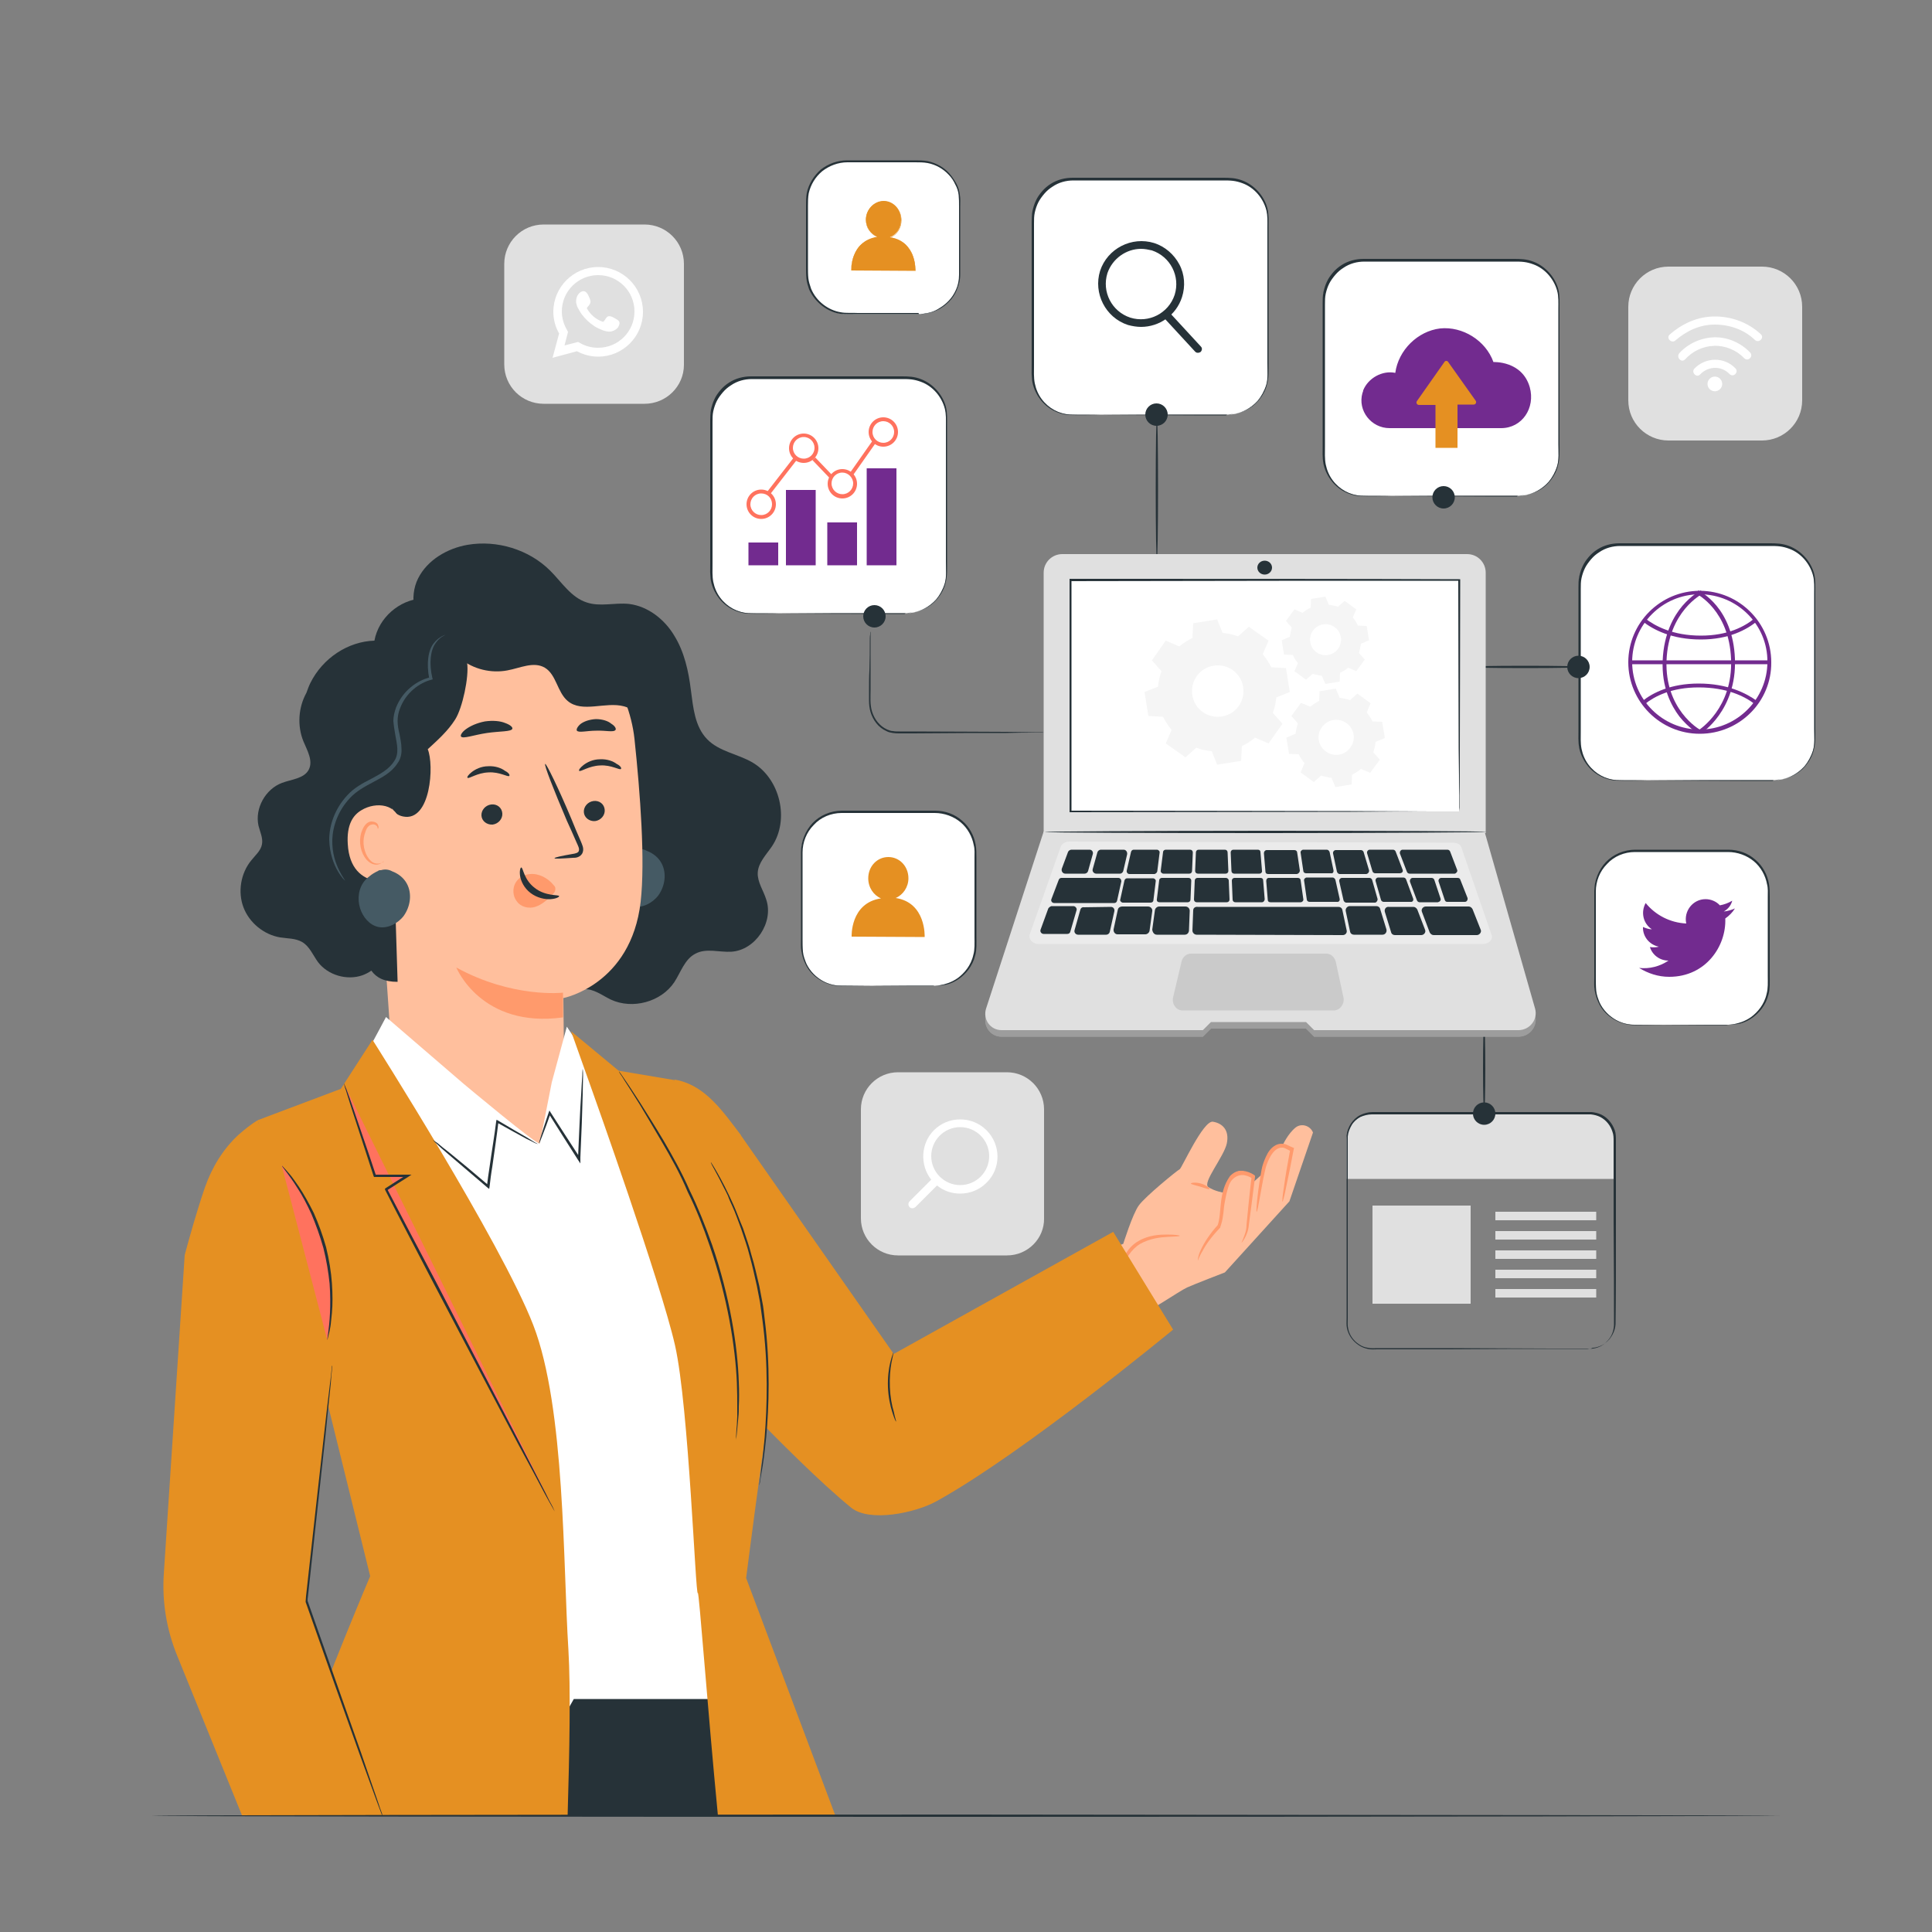 <?xml version="1.0" encoding="utf-8"?>
<!-- Generator: Adobe Illustrator 21.1.0, SVG Export Plug-In . SVG Version: 6.00 Build 0)  -->
<svg version="1.1" xmlns="http://www.w3.org/2000/svg" xmlns:xlink="http://www.w3.org/1999/xlink" x="0px" y="0px"
	 viewBox="0 0 500 500" style="enable-background:new 0 0 500 500;" xml:space="preserve">
<rect x="0" y="0" width="500" height="500" fill="#808080" stroke="none"/>
<style type="text/css">
	.st0{fill:#E0E0E0;}
	.st1{fill:#FFFFFF;}
	.st2{fill-rule:evenodd;clip-rule:evenodd;fill:#FFFFFF;}
	.st3{display:none;}
	.st4{display:inline;}
	.st5{fill:#F5F5F5;}
	.st6{fill:#263238;}
	.st7{fill:#722B8F;}
	.st8{fill:#FF725E;}
	.st9{fill:#E59022;}
	.st10{opacity:0.3;}
	.st11{fill:#EBEBEB;}
	.st12{opacity:0.1;}
	.st13{fill:#455A64;}
	.st14{fill:#FFBF9D;}
	.st15{fill:#FF9A6C;}
</style>
<g id="Background_Complete">
	<g>
		<g>
			<g>
				<g>
					<g>
						<path class="st0" d="M166.8,104.5h-26.1c-5.6,0-10.2-4.5-10.2-10.2V68.3c0-5.6,4.5-10.2,10.2-10.2h26.1
							c5.6,0,10.2,4.5,10.2,10.2v26.1C177,100,172.4,104.5,166.8,104.5z"/>
					</g>
				</g>
			</g>
		</g>
		<g>
			<g>
				<g>
					<g>
						<path class="st1" d="M143,92.6l1.7-6.3c-1-1.7-1.5-3.7-1.5-5.6c0-6.4,5.2-11.6,11.6-11.6c6.4,0,11.6,5.2,11.6,11.6
							c0,6.4-5.2,11.6-11.6,11.6c-1.9,0-3.8-0.5-5.5-1.4L143,92.6z M149.6,88.5l0.4,0.2c1.5,0.9,3.1,1.3,4.8,1.3
							c5.2,0,9.4-4.2,9.4-9.4c0-5.2-4.2-9.4-9.4-9.4c-5.2,0-9.4,4.2-9.4,9.4c0,1.7,0.5,3.4,1.4,4.9l0.2,0.4l-0.9,3.5L149.6,88.5z"/>
					</g>
				</g>
			</g>
		</g>
		<g>
			<g>
				<g>
					<g>
						<path class="st2" d="M159,82.3c-0.5-0.3-1.1-0.6-1.7-0.4c-0.4,0.2-0.7,0.9-1,1.2c-0.1,0.2-0.3,0.2-0.5,0.1
							c-1.6-0.6-2.9-1.7-3.8-3.2c-0.2-0.2-0.1-0.4,0.1-0.6c0.3-0.3,0.6-0.7,0.7-1.1c0.1-0.4-0.1-0.9-0.3-1.3c-0.2-0.5-0.5-1.2-1-1.5
							c-0.5-0.3-1-0.1-1.4,0.2c-0.7,0.6-1,1.4-1,2.3c0,0.2,0,0.5,0.1,0.7c0.1,0.6,0.4,1.1,0.7,1.6c0.2,0.4,0.5,0.8,0.7,1.1
							c0.9,1.2,2,2.2,3.2,3c0.6,0.4,1.3,0.7,2,1c0.8,0.3,1.5,0.5,2.3,0.4c0.9-0.2,1.8-0.7,2.1-1.6c0.1-0.3,0.2-0.5,0.1-0.8
							C160.2,82.9,159.5,82.6,159,82.3z"/>
					</g>
				</g>
			</g>
		</g>
	</g>
	<g>
		<g>
			<g>
				<g>
					<g>
						<path class="st0" d="M260.6,324.9h-28.2c-5.3,0-9.6-4.3-9.6-9.6v-28.2c0-5.3,4.3-9.6,9.6-9.6h28.2c5.3,0,9.6,4.3,9.6,9.6v28.2
							C270.3,320.5,266,324.9,260.6,324.9z"/>
					</g>
				</g>
			</g>
		</g>
		<g>
			<g>
				<g>
					<g>
						<path class="st1" d="M236.1,312.7c-0.3,0-0.5-0.1-0.7-0.3c-0.4-0.4-0.4-1.1,0-1.5l5.6-5.6c-3-3.8-2.7-9.4,0.7-12.8
							c1.8-1.8,4.2-2.8,6.8-2.8c2.6,0,5,1,6.8,2.8c3.8,3.8,3.8,9.9,0,13.6c-1.8,1.8-4.2,2.8-6.8,2.8c-2.2,0-4.3-0.7-6-2.1l-5.6,5.6
							C236.6,312.6,236.4,312.7,236.1,312.7z M248.5,291.7c-2,0-3.9,0.8-5.3,2.2c-1.4,1.4-2.2,3.3-2.2,5.3s0.8,3.9,2.2,5.3
							c1.4,1.4,3.3,2.2,5.3,2.2c2,0,3.9-0.8,5.3-2.2c1.4-1.4,2.2-3.3,2.2-5.3s-0.8-3.9-2.2-5.3C252.4,292.5,250.5,291.7,248.5,291.7
							z"/>
					</g>
				</g>
			</g>
		</g>
	</g>
	<g>
		<g>
			<g>
				<g>
					<g>
						<g>
							<path class="st0" d="M456,114h-24.2c-5.7,0-10.4-4.6-10.4-10.4V79.4c0-5.7,4.6-10.4,10.4-10.4H456c5.7,0,10.4,4.6,10.4,10.4
								v24.2C466.4,109.4,461.7,114,456,114z"/>
						</g>
					</g>
				</g>
			</g>
		</g>
		<g>
			<g>
				<g>
					<g>
						
							<ellipse transform="matrix(4.615417e-03 -1 1 4.615417e-03 342.455 542.702)" class="st1" cx="443.8" cy="99.3" rx="1.9" ry="1.9"/>
					</g>
					<g>
						<g>
							<path class="st1" d="M440,96.9c2.1-2.2,5.5-2.3,7.6-0.1c1,1,2.5-0.5,1.5-1.5c-2.9-3-7.7-2.9-10.6,0.1
								C437.6,96.4,439.1,97.9,440,96.9L440,96.9z"/>
						</g>
					</g>
					<g>
						<g>
							<path class="st1" d="M433.6,88.1c2.9-2.5,6.3-4.1,10.2-4.1c3.8,0,7.6,1.3,10.4,4c1,0.9,2.5-0.6,1.5-1.5
								c-3.2-3-7.5-4.6-11.9-4.6c-4.4,0-8.4,1.8-11.7,4.7C431.1,87.5,432.6,89,433.6,88.1L433.6,88.1z"/>
						</g>
					</g>
					<g>
						<g>
							<path class="st1" d="M436.1,93c1.9-2.1,4.6-3.4,7.5-3.5c2.9-0.1,5.8,1.1,7.8,3.2c1,1,2.5-0.5,1.5-1.5c-2.4-2.5-5.8-4-9.3-3.9
								c-3.4,0.1-6.7,1.6-9,4.1C433.7,92.5,435.2,94,436.1,93L436.1,93z"/>
						</g>
					</g>
				</g>
			</g>
		</g>
	</g>
</g>
<g id="Background_Simple" class="st3">
	<g class="st4">
		<path class="st5" d="M418,107.2l-2-3.3c-16.8-27.7-47.1-44.3-79.1-42.3c-4.1,0.3-8.2,0.8-12.2,1.7c-29.1,6.2-54.4,28.2-64.9,56.4
			c-6.2,16.6-7.9,35.6-19.6,48.8c-15.2,17.1-41.1,17.7-63.8,16.9s-48.6-0.1-63.8,17.1c-9.5,10.8-12.5,26.1-11.7,40.5
			c2,38.1,28.6,72.3,62.4,89.2c33.8,17,73.6,18.5,110.6,11c51.8-10.4,101.1-39.1,130.8-83.5S441.7,155.1,418,107.2z"/>
	</g>
	<g class="st4">
		<circle class="st5" cx="118.9" cy="83.5" r="25.7"/>
	</g>
	<g class="st4">
		<circle class="st5" cx="341.6" cy="397.4" r="25.7"/>
	</g>
</g>
<g id="Icons">
	<g>
		<g>
			<ellipse class="st6" cx="384.1" cy="276.5" rx="0.3" ry="11.3"/>
		</g>
	</g>
	<g>
		<g>
			<ellipse class="st6" cx="299.4" cy="126.3" rx="0.3" ry="18.8"/>
		</g>
	</g>
	<g>
		<g>
			<path class="st6" d="M270.4,189.5c0,0-0.2,0-0.7,0.1c-0.5,0-1.2,0-2,0c-1.8,0-4.3,0-7.3,0.1c-6.2,0-14.7,0-24.1,0.1
				c-1.2,0-2.3,0-3.5,0c-0.6,0-1.1,0-1.7-0.1c-0.6-0.1-1.2-0.2-1.7-0.5c-2.1-0.9-3.5-2.9-4.1-4.9c-0.3-1-0.4-2-0.4-3
				c0-1,0-1.9,0-2.8c0-1.8,0-3.5,0.1-5c0.1-3,0.1-5.5,0.1-7.3c0-0.8,0-1.5,0.1-2c0-0.5,0-0.7,0.1-0.7c0,0,0,0.2,0,0.7
				c0,0.5,0,1.2,0,2c0,1.8,0,4.3,0,7.3c0,1.5,0,3.2,0,5c0,1.8-0.2,3.8,0.4,5.7c0.6,1.9,1.9,3.7,3.9,4.6c0.5,0.2,1,0.4,1.5,0.4
				c0.5,0.1,1.1,0.1,1.7,0.1c1.1,0,2.3,0,3.5,0c9.4,0,17.9,0.1,24.1,0.1c3,0,5.5,0.1,7.3,0.1c0.8,0,1.5,0,2,0
				C270.1,189.5,270.4,189.5,270.4,189.5z"/>
		</g>
	</g>
	<g>
		<g>
			<g>
				<g>
					<g>
						<g>
							<path class="st1" d="M317.7,107.3h-40.2c-5.7,0-10.4-4.6-10.4-10.4V56.8c0-5.7,4.6-10.4,10.4-10.4h40.2
								c5.7,0,10.4,4.6,10.4,10.4V97C328.1,102.7,323.5,107.3,317.7,107.3z"/>
						</g>
						<g>
							<g>
								<path class="st6" d="M317.7,107.3c0,0,0.8,0,2.3-0.3c1.4-0.3,3.6-1.2,5.5-3.3c0.9-1.1,1.7-2.5,2.2-4.1
									c0.5-1.7,0.3-3.6,0.3-5.6c0-4.1,0-8.7,0-13.8c0-5.1,0-10.7,0-16.7c0-1.5,0-3,0-4.6c0-1.6,0.1-3.1-0.3-4.6
									c-0.8-3-3.1-5.8-6.2-6.9c-0.8-0.3-1.6-0.5-2.4-0.6c-0.8-0.1-1.7-0.1-2.5-0.1c-1.7,0-3.5,0-5.2,0c-3.5,0-7.1,0-10.8,0
									c-7.4,0-15,0-22.8,0c-1.9,0-3.8,0.5-5.4,1.6c-0.8,0.5-1.5,1.1-2.1,1.8c-0.6,0.7-1.2,1.5-1.6,2.3c-0.4,0.8-0.7,1.7-0.9,2.6
									c-0.2,0.9-0.2,1.8-0.2,2.8c0,1.9,0,3.7,0,5.6c0,7.4,0,14.4,0,21.2c0,3.4,0,6.7,0,9.9c0,1.6-0.1,3.2,0.2,4.7
									c0.3,1.5,0.9,2.9,1.8,4.1c1.8,2.4,4.5,3.8,7.2,4c2.8,0.1,5.5,0,8,0.1c10.2,0,18.5,0.1,24.2,0.1c2.8,0,5.1,0,6.6,0
									c0.7,0,1.3,0,1.7,0C317.5,107.3,317.7,107.3,317.7,107.3s-0.2,0-0.6,0c-0.4,0-1,0-1.7,0c-1.5,0-3.7,0-6.6,0
									c-5.7,0-14,0-24.2,0.1c-2.6,0-5.2,0.1-8,0c-2.8-0.2-5.7-1.7-7.5-4.2c-0.9-1.2-1.6-2.7-1.9-4.2c-0.3-1.6-0.2-3.2-0.2-4.8
									c0-3.2,0-6.5,0-9.9c0-6.8,0-13.9,0-21.2c0-1.8,0-3.7,0-5.6c0-0.9,0-1.9,0.2-2.9c0.2-0.9,0.5-1.9,0.9-2.7
									c0.4-0.9,1-1.7,1.6-2.4c0.6-0.7,1.4-1.4,2.2-1.9c1.7-1.1,3.7-1.6,5.7-1.6c7.8,0,15.4,0,22.8,0c3.7,0,7.3,0,10.8,0
									c1.8,0,3.5,0,5.2,0c0.9,0,1.7,0,2.6,0.1c0.9,0.1,1.7,0.3,2.5,0.6c3.2,1.2,5.7,4.1,6.5,7.2c0.4,1.6,0.3,3.2,0.3,4.8
									c0,1.6,0,3.1,0,4.6c0,6,0,11.6,0,16.7c0,5.1,0,9.7,0,13.8c0,2,0.1,3.9-0.4,5.7c-0.4,1.7-1.3,3.1-2.2,4.2
									c-1.9,2.2-4.2,3-5.6,3.3c-0.7,0.1-1.3,0.2-1.7,0.2C317.9,107.3,317.7,107.3,317.7,107.3z"/>
							</g>
						</g>
					</g>
				</g>
			</g>
		</g>
	</g>
	<g>
		<g>
			<g>
				<g>
					<g>
						<g>
							<path class="st1" d="M393,128.3h-40.2c-5.7,0-10.4-4.6-10.4-10.4V77.7c0-5.7,4.6-10.4,10.4-10.4H393
								c5.7,0,10.4,4.6,10.4,10.4v40.2C403.3,123.6,398.7,128.3,393,128.3z"/>
						</g>
						<g>
							<g>
								<path class="st6" d="M393,128.3c0,0,0.8,0,2.3-0.3c1.4-0.3,3.6-1.2,5.5-3.3c0.9-1.1,1.7-2.5,2.2-4.1
									c0.5-1.7,0.3-3.6,0.3-5.6c0-4.1,0-8.7,0-13.8c0-5.1,0-10.7,0-16.7c0-1.5,0-3,0-4.6c0-1.6,0.1-3.1-0.3-4.6
									c-0.8-3-3.1-5.8-6.2-6.9c-0.8-0.3-1.6-0.5-2.4-0.6c-0.8-0.1-1.7-0.1-2.5-0.1c-1.7,0-3.5,0-5.2,0c-3.5,0-7.1,0-10.8,0
									c-7.4,0-15,0-22.8,0c-1.9,0-3.8,0.5-5.4,1.6c-0.8,0.5-1.5,1.1-2.1,1.8c-0.6,0.7-1.2,1.5-1.6,2.3c-0.4,0.8-0.7,1.7-0.9,2.6
									c-0.2,0.9-0.2,1.8-0.2,2.8c0,1.9,0,3.7,0,5.6c0,7.4,0,14.4,0,21.2c0,3.4,0,6.7,0,9.9c0,1.6-0.1,3.2,0.2,4.7
									c0.3,1.5,0.9,2.9,1.8,4.1c1.8,2.4,4.5,3.8,7.2,4c2.8,0.1,5.5,0,8,0.1c10.2,0,18.5,0.1,24.2,0.1c2.8,0,5.1,0,6.6,0
									c0.7,0,1.3,0,1.7,0C392.8,128.2,393,128.3,393,128.3s-0.2,0-0.6,0c-0.4,0-1,0-1.7,0c-1.5,0-3.7,0-6.6,0
									c-5.7,0-14,0-24.2,0.1c-2.6,0-5.2,0.1-8,0c-2.8-0.2-5.7-1.7-7.5-4.2c-0.9-1.2-1.6-2.7-1.9-4.2c-0.3-1.6-0.2-3.2-0.2-4.8
									c0-3.2,0-6.5,0-9.9c0-6.8,0-13.9,0-21.2c0-1.8,0-3.7,0-5.6c0-0.9,0-1.9,0.2-2.9c0.2-0.9,0.5-1.9,0.9-2.7
									c0.4-0.9,1-1.7,1.6-2.4c0.6-0.7,1.4-1.4,2.2-1.9c1.7-1.1,3.7-1.6,5.7-1.6c7.8,0,15.4,0,22.8,0c3.7,0,7.3,0,10.8,0
									c1.8,0,3.5,0,5.2,0c0.9,0,1.7,0,2.6,0.1c0.9,0.1,1.7,0.3,2.5,0.6c3.2,1.2,5.7,4.1,6.5,7.2c0.4,1.6,0.3,3.2,0.3,4.8
									c0,1.6,0,3.1,0,4.6c0,6,0,11.6,0,16.7c0,5.1,0,9.7,0,13.8c0,2,0.1,3.9-0.4,5.7c-0.4,1.7-1.3,3.1-2.2,4.2
									c-1.9,2.2-4.2,3-5.6,3.3c-0.7,0.1-1.3,0.2-1.7,0.2C393.2,128.3,393,128.3,393,128.3z"/>
							</g>
						</g>
					</g>
				</g>
			</g>
		</g>
	</g>
	<g>
		<g>
			<g>
				<g>
					<g>
						<g>
							<path class="st1" d="M459.2,201.9h-40.2c-5.7,0-10.4-4.6-10.4-10.4v-40.2c0-5.7,4.6-10.4,10.4-10.4h40.2
								c5.7,0,10.4,4.6,10.4,10.4v40.2C469.6,197.2,465,201.9,459.2,201.9z"/>
						</g>
						<g>
							<g>
								<path class="st6" d="M459.2,201.9c0,0,0.8,0,2.3-0.3c1.4-0.3,3.6-1.2,5.5-3.3c0.9-1.1,1.7-2.5,2.2-4.1
									c0.5-1.7,0.3-3.6,0.3-5.6c0-4.1,0-8.7,0-13.8c0-5.1,0-10.7,0-16.7c0-1.5,0-3,0-4.6c0-1.6,0.1-3.1-0.3-4.6
									c-0.8-3-3.1-5.8-6.2-6.9c-0.8-0.3-1.6-0.5-2.4-0.6c-0.8-0.1-1.7-0.1-2.5-0.1c-1.7,0-3.5,0-5.2,0c-3.5,0-7.1,0-10.8,0
									c-7.4,0-15,0-22.8,0c-1.9,0-3.8,0.5-5.4,1.6c-0.8,0.5-1.5,1.1-2.1,1.8c-0.6,0.7-1.2,1.5-1.6,2.3c-0.4,0.8-0.7,1.7-0.9,2.6
									c-0.2,0.9-0.2,1.8-0.2,2.8c0,1.9,0,3.7,0,5.6c0,7.4,0,14.4,0,21.2c0,3.4,0,6.7,0,9.9c0,1.6-0.1,3.2,0.2,4.7
									c0.3,1.5,0.9,2.9,1.8,4.1c1.8,2.4,4.5,3.8,7.2,4c2.8,0.1,5.5,0,8,0.1c10.2,0,18.5,0.1,24.2,0.1c2.8,0,5.1,0,6.6,0
									c0.7,0,1.3,0,1.7,0C459,201.8,459.2,201.9,459.2,201.9s-0.2,0-0.6,0c-0.4,0-1,0-1.7,0c-1.5,0-3.7,0-6.6,0
									c-5.7,0-14,0-24.2,0.1c-2.6,0-5.2,0.1-8,0c-2.8-0.2-5.7-1.7-7.5-4.2c-0.9-1.2-1.6-2.7-1.9-4.2c-0.3-1.6-0.2-3.2-0.2-4.8
									c0-3.2,0-6.5,0-9.9c0-6.8,0-13.9,0-21.2c0-1.8,0-3.7,0-5.6c0-0.9,0-1.9,0.2-2.9c0.2-0.9,0.5-1.9,0.9-2.7
									c0.4-0.9,1-1.7,1.6-2.4c0.6-0.7,1.4-1.4,2.2-1.9c1.7-1.1,3.7-1.6,5.7-1.6c7.8,0,15.4,0,22.8,0c3.7,0,7.3,0,10.8,0
									c1.8,0,3.5,0,5.2,0c0.9,0,1.7,0,2.6,0.1c0.9,0.1,1.7,0.3,2.5,0.6c3.2,1.2,5.7,4.1,6.5,7.2c0.4,1.6,0.3,3.2,0.3,4.8
									c0,1.6,0,3.1,0,4.6c0,6,0,11.6,0,16.7c0,5.1,0,9.7,0,13.8c0,2,0.1,3.9-0.4,5.7c-0.4,1.7-1.3,3.1-2.2,4.2
									c-1.9,2.2-4.2,3-5.6,3.3c-0.7,0.1-1.3,0.2-1.7,0.2C459.4,201.9,459.2,201.9,459.2,201.9z"/>
							</g>
						</g>
					</g>
				</g>
			</g>
		</g>
	</g>
	<g>
		<g>
			<g>
				<g>
					<g>
						<g>
							<path class="st1" d="M234.5,158.7h-40.2c-5.7,0-10.4-4.6-10.4-10.4v-40.2c0-5.7,4.6-10.4,10.4-10.4h40.2
								c5.7,0,10.4,4.6,10.4,10.4v40.2C244.9,154.1,240.3,158.7,234.5,158.7z"/>
						</g>
						<g>
							<g>
								<path class="st6" d="M234.5,158.7c0,0,0.8,0,2.3-0.3c1.4-0.3,3.6-1.2,5.5-3.3c0.9-1.1,1.7-2.5,2.2-4.1
									c0.5-1.7,0.3-3.6,0.3-5.6c0-4.1,0-8.7,0-13.8c0-5.1,0-10.7,0-16.7c0-1.5,0-3,0-4.6c0-1.6,0.1-3.1-0.3-4.6
									c-0.8-3-3.1-5.8-6.2-6.9c-0.8-0.3-1.6-0.5-2.4-0.6c-0.8-0.1-1.7-0.1-2.5-0.1c-1.7,0-3.5,0-5.2,0c-3.5,0-7.1,0-10.8,0
									c-7.4,0-15,0-22.8,0c-1.9,0-3.8,0.5-5.4,1.6c-0.8,0.5-1.5,1.1-2.1,1.8c-0.6,0.7-1.2,1.5-1.6,2.3c-0.4,0.8-0.7,1.7-0.9,2.6
									c-0.2,0.9-0.2,1.8-0.2,2.8c0,1.9,0,3.7,0,5.6c0,7.4,0,14.4,0,21.2c0,3.4,0,6.7,0,9.9c0,1.6-0.1,3.2,0.2,4.7
									c0.3,1.5,0.9,2.9,1.8,4.1c1.8,2.4,4.5,3.8,7.2,4c2.8,0.1,5.5,0,8,0.1c10.2,0,18.5,0.1,24.2,0.1c2.8,0,5.1,0,6.6,0
									c0.7,0,1.3,0,1.7,0C234.3,158.7,234.5,158.7,234.5,158.7s-0.2,0-0.6,0c-0.4,0-1,0-1.7,0c-1.5,0-3.7,0-6.6,0
									c-5.7,0-14,0-24.2,0.1c-2.6,0-5.2,0.1-8,0c-2.8-0.2-5.7-1.7-7.5-4.2c-0.9-1.2-1.6-2.7-1.9-4.2c-0.3-1.6-0.2-3.2-0.2-4.8
									c0-3.2,0-6.5,0-9.9c0-6.8,0-13.9,0-21.2c0-1.8,0-3.7,0-5.6c0-0.9,0-1.9,0.2-2.9c0.2-0.9,0.5-1.9,0.9-2.7
									c0.4-0.9,1-1.7,1.6-2.4c0.6-0.7,1.4-1.4,2.2-1.9c1.7-1.1,3.7-1.6,5.7-1.6c7.8,0,15.4,0,22.8,0c3.7,0,7.3,0,10.8,0
									c1.8,0,3.5,0,5.2,0c0.9,0,1.7,0,2.6,0.1c0.9,0.1,1.7,0.3,2.5,0.6c3.2,1.2,5.7,4.1,6.5,7.2c0.4,1.6,0.3,3.2,0.3,4.8
									c0,1.6,0,3.1,0,4.6c0,6,0,11.6,0,16.7c0,5.1,0,9.7,0,13.8c0,2,0.1,3.9-0.4,5.7c-0.4,1.7-1.3,3.1-2.2,4.2
									c-1.9,2.2-4.2,3-5.6,3.3c-0.7,0.1-1.3,0.2-1.7,0.2C234.7,158.7,234.5,158.7,234.5,158.7z"/>
							</g>
						</g>
					</g>
				</g>
			</g>
		</g>
	</g>
	<g>
		<g>
			<ellipse class="st6" cx="394.7" cy="172.6" rx="15.5" ry="0.3"/>
		</g>
	</g>
	<g>
		<rect x="193.7" y="140.4" class="st7" width="7.7" height="5.9"/>
	</g>
	<g>
		<rect x="203.4" y="126.8" class="st7" width="7.7" height="19.5"/>
	</g>
	<g>
		<rect x="214.1" y="135.2" class="st7" width="7.7" height="11.1"/>
	</g>
	<g>
		<rect x="224.3" y="121.2" class="st7" width="7.7" height="25.1"/>
	</g>
	<g>
		<path class="st8" d="M197,134.3c-2.1,0-3.8-1.7-3.8-3.8c0-2.1,1.7-3.8,3.8-3.8c2.1,0,3.8,1.7,3.8,3.8
			C200.8,132.6,199.1,134.3,197,134.3z M197,127.7c-1.6,0-2.8,1.3-2.8,2.8c0,1.6,1.3,2.8,2.8,2.8c1.6,0,2.8-1.3,2.8-2.8
			C199.8,128.9,198.6,127.7,197,127.7z"/>
	</g>
	<g>
		<path class="st8" d="M208,119.8c-2.1,0-3.8-1.7-3.8-3.8c0-2.1,1.7-3.8,3.8-3.8c2.1,0,3.8,1.7,3.8,3.8
			C211.8,118.1,210.1,119.8,208,119.8z M208,113.1c-1.6,0-2.8,1.3-2.8,2.8c0,1.6,1.3,2.8,2.8,2.8c1.6,0,2.8-1.3,2.8-2.8
			C210.8,114.4,209.6,113.1,208,113.1z"/>
	</g>
	<g>
		<path class="st8" d="M218,129c-2.1,0-3.8-1.7-3.8-3.8c0-2.1,1.7-3.8,3.8-3.8c2.1,0,3.8,1.7,3.8,3.8C221.8,127.3,220.1,129,218,129
			z M218,122.3c-1.6,0-2.8,1.3-2.8,2.8c0,1.6,1.3,2.8,2.8,2.8c1.6,0,2.8-1.3,2.8-2.8C220.8,123.6,219.5,122.3,218,122.3z"/>
	</g>
	<g>
		<path class="st8" d="M228.6,115.6c-2.1,0-3.8-1.7-3.8-3.8c0-2.1,1.7-3.8,3.8-3.8c2.1,0,3.8,1.7,3.8,3.8
			C232.4,113.9,230.7,115.6,228.6,115.6z M228.6,109c-1.6,0-2.8,1.3-2.8,2.8c0,1.6,1.3,2.8,2.8,2.8c1.6,0,2.8-1.3,2.8-2.8
			C231.4,110.2,230.1,109,228.6,109z"/>
	</g>
	<g>
		<rect x="217.9" y="118.1" transform="matrix(0.575 -0.818 0.818 0.575 -2.172 233.051)" class="st8" width="10.7" height="1"/>
	</g>
	<g>
		
			<rect x="212.4" y="117.7" transform="matrix(0.723 -0.691 0.691 0.723 -24.639 180.741)" class="st8" width="1" height="6.8"/>
	</g>
	<g>
		
			<rect x="196.7" y="122.8" transform="matrix(0.613 -0.79 0.79 0.613 -19.121 207.487)" class="st8" width="11.3" height="1"/>
	</g>
	<g>
		<circle class="st6" cx="226.3" cy="159.5" r="2.9"/>
	</g>
	<g>
		<circle class="st6" cx="299.3" cy="107.3" r="2.9"/>
	</g>
	<g>
		<circle class="st6" cx="408.5" cy="172.6" r="2.9"/>
	</g>
	<g>
		<circle class="st6" cx="373.6" cy="128.7" r="2.9"/>
	</g>
	<g>
		<g>
			<g>
				<g>
					<g>
						<g>
							<path class="st1" d="M238,81.3h-18.7c-5.7,0-10.4-4.6-10.4-10.4V52.2c0-5.7,4.6-10.4,10.4-10.4H238c5.7,0,10.4,4.6,10.4,10.4
								v18.7C248.3,76.7,243.7,81.3,238,81.3z"/>
						</g>
						<g>
							<g>
								<path class="st6" d="M238,81.3c0,0,0.5,0,1.4-0.2c0.9-0.1,2.3-0.4,3.8-1.4c1.5-0.9,3.2-2.4,4.2-4.7c0.5-1.1,0.8-2.4,0.8-3.9
									c0-1.4,0-2.9,0-4.5c0-3.2,0-6.6,0-10.4c0-0.9,0-1.9,0-2.8c0-1,0-1.9-0.1-2.9c-0.1-1-0.4-1.9-0.9-2.8c-0.4-0.9-1-1.8-1.7-2.5
									c-1.4-1.5-3.3-2.6-5.4-3c-1.1-0.2-2.1-0.2-3.3-0.2c-1.1,0-2.3,0-3.4,0c-4.6,0-9.3,0-14.1,0c-2.4,0-4.7,0.9-6.5,2.3
									c-1.8,1.5-3,3.5-3.5,5.7c-0.2,1.1-0.2,2.2-0.2,3.3c0,1.1,0,2.2,0,3.3c0,2.2,0,4.3,0,6.4c0,2.1,0,4.1,0,6.1c0,1,0,2,0.1,2.9
									c0.1,0.9,0.4,1.8,0.7,2.7c1.4,3.4,4.6,5.6,7.6,6.1c1.5,0.3,3.1,0.1,4.5,0.2c1.4,0,2.8,0,4,0c2.5,0,4.7,0,6.5,0
									c1.7,0,3.1,0,4.1,0c0.4,0,0.8,0,1.1,0C237.8,81.3,238,81.3,238,81.3c0,0-0.1,0-0.4,0c-0.3,0-0.6,0-1.1,0c-1,0-2.3,0-4.1,0
									c-1.8,0-4,0-6.5,0c-1.3,0-2.6,0-4,0c-1.4,0-2.9,0.1-4.5-0.1c-3.2-0.5-6.4-2.8-8-6.3c-0.3-0.9-0.6-1.8-0.7-2.8
									c-0.1-1-0.1-2-0.1-3c0-2,0-4,0-6.1c0-2.1,0-4.2,0-6.4c0-1.1,0-2.2,0-3.3c0-1.1,0-2.3,0.2-3.4c0.5-2.3,1.8-4.4,3.6-6
									c1.9-1.5,4.3-2.4,6.8-2.4c4.8,0,9.6,0,14.1,0c1.1,0,2.3,0,3.4,0c1.1,0,2.3,0,3.4,0.2c2.2,0.5,4.2,1.6,5.6,3.2
									c0.7,0.8,1.3,1.7,1.8,2.6c0.5,0.9,0.8,1.9,0.9,2.9c0.2,1,0.1,2,0.1,3c0,1,0,1.9,0,2.8c0,3.7,0,7.2,0,10.4c0,1.6,0,3.1,0,4.5
									c0,1.5-0.4,2.8-0.9,4c-1,2.4-2.8,3.9-4.3,4.8c-1.6,0.9-3,1.2-3.9,1.3C238.5,81.4,238,81.3,238,81.3z"/>
							</g>
						</g>
					</g>
				</g>
			</g>
		</g>
		<g>
			<g>
				<g>
					<g>
						<g>
							<path class="st9" d="M230.3,61.4c1.7-0.7,2.9-2.4,2.9-4.5c0-2.7-2-4.9-4.5-4.9c-2.5,0-4.6,2.2-4.6,4.8c0,2.1,1.2,3.8,2.9,4.5
								c-7,1.1-6.7,8.7-6.7,8.7l16.6,0.1C236.9,70.1,237.2,62.4,230.3,61.4z"/>
							<path class="st9" d="M236.9,70.1L236.9,70.1l-16.6-0.1l0,0c0,0-0.1-1.9,0.7-3.9c0.5-1.2,1.1-2.2,2-2.9c1-0.9,2.4-1.5,3.9-1.8
								c-1.7-0.8-2.8-2.5-2.8-4.5c0-1.3,0.5-2.5,1.4-3.4c0.9-0.9,2-1.4,3.2-1.4c0,0,0,0,0,0c2.5,0,4.6,2.2,4.6,4.9
								c0,2-1.1,3.7-2.8,4.5c1.6,0.2,2.9,0.9,3.9,1.8c0.8,0.8,1.5,1.8,1.9,3C237,68.2,236.9,70.1,236.9,70.1L236.9,70.1z M220.3,70
								l16.5,0.1c0-0.2,0-2-0.7-3.9c-0.4-1.2-1.1-2.2-1.9-2.9c-1-1-2.4-1.6-3.9-1.8l-0.1,0l0.1,0c1.7-0.7,2.9-2.5,2.9-4.5
								c0-2.7-2-4.8-4.5-4.8c0,0,0,0,0,0c-1.2,0-2.3,0.5-3.2,1.4c-0.9,0.9-1.3,2.1-1.3,3.4c0,2,1.1,3.8,2.9,4.5l0.1,0l-0.1,0
								c-1.6,0.2-2.9,0.8-4,1.8c-0.8,0.8-1.5,1.7-2,2.9C220.3,68,220.3,69.8,220.3,70z"/>
						</g>
					</g>
				</g>
			</g>
		</g>
	</g>
	<g>
		<g>
			<g>
				<g>
					<g>
						<g>
							<path class="st1" d="M447.3,265.2h-24.2c-5.7,0-10.4-4.6-10.4-10.4v-24.2c0-5.7,4.6-10.4,10.4-10.4h24.2
								c5.7,0,10.4,4.6,10.4,10.4v24.2C457.7,260.6,453.1,265.2,447.3,265.2z"/>
						</g>
						<g>
							<g>
								<path class="st6" d="M447.3,265.2c0,0,0.6,0,1.6-0.2c1-0.2,2.6-0.6,4.3-1.8c1.6-1.2,3.4-3.2,4-6c0.4-1.4,0.3-3,0.3-4.6
									c0-1.7,0-3.4,0-5.2c0-3.7,0-7.7,0-12c0-1.1,0-2.2,0-3.3c0-1.1,0.1-2.2-0.2-3.3c-0.4-2.2-1.6-4.4-3.4-5.9
									c-1.8-1.5-4.2-2.4-6.7-2.4c-2.5,0-5.1,0-7.8,0c-5.3,0-10.7,0-16.3,0c-2.7,0-5.4,1.1-7.2,3.1c-1.9,1.9-2.9,4.5-2.9,7.1
									c0,5.3,0,10.4,0,15.2c0,2.4,0,4.8,0,7.1c0,1.2,0,2.3,0.1,3.4c0.1,1.1,0.5,2.1,0.9,3.1c0.9,1.9,2.4,3.4,4.1,4.4
									c1.7,1,3.6,1.4,5.4,1.3c7.3,0,13.2,0.1,17.4,0.1c2,0,3.6,0,4.7,0c0.5,0,0.9,0,1.2,0C447.2,265.2,447.3,265.2,447.3,265.2
									s-0.1,0-0.4,0c-0.3,0-0.7,0-1.2,0c-1.1,0-2.7,0-4.7,0c-4.1,0-10.1,0-17.4,0.1c-1.8,0.1-3.8-0.3-5.6-1.3
									c-1.8-1-3.4-2.5-4.3-4.5c-0.5-1-0.8-2.1-1-3.2c-0.2-1.1-0.1-2.3-0.1-3.4c0-2.3,0-4.7,0-7.1c0-4.8,0-9.9,0-15.2
									c0-2.7,1.1-5.5,3-7.5c1.9-2,4.7-3.2,7.6-3.2c5.6,0,11.1,0,16.3,0c2.6,0,5.2,0,7.8,0c2.6,0,5.1,0.9,7,2.6
									c1.9,1.6,3.1,3.9,3.5,6.2c0.2,1.2,0.2,2.3,0.2,3.4c0,1.1,0,2.2,0,3.3c0,4.3,0,8.3,0,12c0,1.8,0,3.6,0,5.2
									c0,1.6,0.1,3.2-0.3,4.7c-0.7,2.9-2.5,4.9-4.2,6.1c-1.7,1.2-3.3,1.6-4.4,1.7c-0.5,0.1-1,0.1-1.2,0.1
									C447.5,265.2,447.3,265.2,447.3,265.2z"/>
							</g>
						</g>
					</g>
				</g>
			</g>
		</g>
	</g>
	<g>
		<g>
			<g>
				<g>
					<g>
						<g>
							<path class="st1" d="M242,255.1h-24.2c-5.7,0-10.4-4.6-10.4-10.4v-24.2c0-5.7,4.6-10.4,10.4-10.4H242
								c5.7,0,10.4,4.6,10.4,10.4v24.2C252.4,250.5,247.7,255.1,242,255.1z"/>
						</g>
						<g>
							<g>
								<path class="st6" d="M242,255.1c0,0,0.6,0,1.6-0.2c1-0.2,2.6-0.6,4.3-1.8c1.6-1.2,3.4-3.2,4-6c0.4-1.4,0.3-3,0.3-4.6
									c0-1.7,0-3.4,0-5.2c0-3.7,0-7.7,0-12c0-1.1,0-2.2,0-3.3c0-1.1,0.1-2.2-0.2-3.3c-0.4-2.2-1.6-4.4-3.4-5.9
									c-1.8-1.5-4.2-2.4-6.7-2.4c-2.5,0-5.1,0-7.8,0c-5.3,0-10.7,0-16.3,0c-2.7,0-5.4,1.1-7.2,3.1c-1.9,1.9-2.9,4.5-2.9,7.1
									c0,5.3,0,10.4,0,15.2c0,2.4,0,4.8,0,7.1c0,1.2,0,2.3,0.1,3.4c0.1,1.1,0.5,2.1,0.9,3.1c0.9,1.9,2.4,3.4,4.1,4.4
									c1.7,1,3.6,1.4,5.4,1.3c7.3,0,13.2,0.1,17.4,0.1c2,0,3.6,0,4.7,0c0.5,0,0.9,0,1.2,0C241.8,255.1,242,255.1,242,255.1
									c0,0-0.1,0-0.4,0c-0.3,0-0.7,0-1.2,0c-1.1,0-2.7,0-4.7,0c-4.1,0-10.1,0-17.4,0.1c-1.8,0.1-3.8-0.3-5.6-1.3
									c-1.8-1-3.4-2.5-4.3-4.5c-0.5-1-0.8-2.1-1-3.2c-0.2-1.1-0.1-2.3-0.1-3.4c0-2.3,0-4.7,0-7.1c0-4.8,0-9.9,0-15.2
									c0-2.7,1.1-5.5,3-7.5c1.9-2,4.7-3.2,7.6-3.2c5.6,0,11.1,0,16.3,0c2.6,0,5.2,0,7.8,0c2.6,0,5.1,0.9,7,2.6
									c1.9,1.6,3.1,3.9,3.5,6.2c0.2,1.2,0.2,2.3,0.2,3.4c0,1.1,0,2.2,0,3.3c0,4.3,0,8.3,0,12c0,1.8,0,3.6,0,5.2
									c0,1.6,0.1,3.2-0.3,4.7c-0.7,2.9-2.5,4.9-4.2,6.1c-1.7,1.2-3.3,1.6-4.4,1.7c-0.5,0.1-1,0.1-1.2,0.1
									C242.1,255.1,242,255.1,242,255.1z"/>
							</g>
						</g>
					</g>
				</g>
			</g>
		</g>
		<g>
			<g>
				<g>
					<g>
						<g>
							<path class="st9" d="M231.8,232.4c1.9-0.8,3.3-2.8,3.3-5.1c0-3.1-2.3-5.5-5.2-5.5c-2.9,0-5.2,2.4-5.2,5.5
								c0,2.4,1.4,4.4,3.3,5.2c-8,1.2-7.6,9.9-7.6,9.9l18.9,0.1C239.3,242.4,239.7,233.6,231.8,232.4z"/>
						</g>
					</g>
				</g>
			</g>
		</g>
	</g>
	<g>
		<g>
			<path class="st6" d="M295.3,84.6c-1.1,0-2.3-0.2-3.4-0.5c-5.8-1.9-9-8.2-7.2-14c1.9-5.8,8.2-9,14-7.2c2.8,0.9,5.1,2.9,6.5,5.5
				c1.4,2.6,1.6,5.7,0.7,8.5l0,0C304.4,81.6,300,84.6,295.3,84.6z M295.3,64.4c-3.8,0-7.4,2.5-8.7,6.3c-1.5,4.8,1.1,9.9,5.9,11.5
				c4.8,1.5,9.9-1.1,11.5-5.9l0,0c1.5-4.8-1.1-9.9-5.9-11.5C297.2,64.6,296.3,64.4,295.3,64.4z"/>
		</g>
		<g>
			<path class="st6" d="M310,91.3c-0.3,0-0.5-0.1-0.7-0.3l-8.3-9c-0.4-0.4-0.3-1,0.1-1.4c0.4-0.4,1-0.3,1.4,0.1l8.3,9
				c0.4,0.4,0.3,1-0.1,1.4C310.5,91.2,310.3,91.3,310,91.3z"/>
		</g>
	</g>
	<g>
		<g>
			<path class="st7" d="M439.9,189.9c-10.2,0-18.5-8.3-18.5-18.5c0-10.2,8.3-18.5,18.5-18.5s18.5,8.3,18.5,18.5
				C458.5,181.6,450.2,189.9,439.9,189.9z M439.9,153.8c-9.7,0-17.5,7.9-17.5,17.5c0,9.7,7.9,17.5,17.5,17.5s17.5-7.9,17.5-17.5
				C457.5,161.7,449.6,153.8,439.9,153.8z"/>
		</g>
		<g>
			<path class="st7" d="M439.4,189.8c-0.1-0.1-2.4-1.4-4.8-4.4c-2.1-2.8-4.6-7.5-4.3-14.5c0.3-7,2.9-11.5,5.1-14.1
				c2.4-2.8,4.7-4,4.8-4l0.4,0.9c-0.1,0-8.8,4.5-9.3,17.2c-0.5,12.7,8.5,17.9,8.6,17.9L439.4,189.8z"/>
		</g>
		<g>
			<path class="st7" d="M440.2,189.8l-0.5-0.9c0.1-0.1,8.8-5.6,8.3-18.3c-0.5-12.7-8.8-16.8-8.9-16.9l0.4-0.9
				c0.4,0.2,9,4.4,9.5,17.7C449.5,183.9,440.3,189.8,440.2,189.8z"/>
		</g>
		<g>
			<path class="st7" d="M440.2,165.5c-7.5,0-12.3-2.5-15.1-4.7l0.6-0.8c2.6,2,7.2,4.5,14.5,4.5c7,0,11.4-2.4,13.9-4.5l0.6,0.8
				C452.1,162.9,447.5,165.5,440.2,165.5z"/>
		</g>
		<g>
			<path class="st7" d="M454.1,182.2c-2.6-2-7.2-4.3-14.5-4.3c-7,0-11.4,2.3-13.9,4.3l-0.6-0.8c2.6-2.1,7.3-4.5,14.5-4.5
				c7.5,0,12.3,2.5,15.1,4.5L454.1,182.2z"/>
		</g>
		<g>
			<rect x="422.4" y="170.9" class="st7" width="35.6" height="1"/>
		</g>
	</g>
	<g>
		<g>
			<g>
				<rect x="355.2" y="312" class="st0" width="25.4" height="25.4"/>
			</g>
			<g>
				<rect x="387" y="313.6" class="st0" width="26.1" height="2.2"/>
			</g>
			<g>
				<rect x="387" y="318.6" class="st0" width="26.1" height="2.2"/>
			</g>
			<g>
				<rect x="387" y="323.6" class="st0" width="26.1" height="2.2"/>
			</g>
			<g>
				<rect x="387" y="328.6" class="st0" width="26.1" height="2.2"/>
			</g>
			<g>
				<rect x="387" y="333.6" class="st0" width="26.1" height="2.2"/>
			</g>
		</g>
		<g>
			<path class="st0" d="M417.8,305.1h-69.3v-10c0-3.8,3.1-7,7-7h55.3c3.9,0,7.1,3.2,7.1,7.1V305.1z"/>
		</g>
		<g>
			<g>
				<g>
					<g>
						<g>
							<g>
								<path class="st6" d="M411.4,349.1c0-0.1,0.9,0.1,2.4-0.5c0.8-0.3,1.6-0.9,2.4-1.8c0.8-0.9,1.4-2.2,1.5-3.8
									c0-6.3,0-15.4-0.1-26.7c0-5.6,0-11.8,0-18.4c0-0.8,0-1.7,0-2.5c0-0.9,0-1.7-0.3-2.5c-0.5-1.6-1.6-3-3.1-3.8
									c-0.8-0.4-1.6-0.6-2.5-0.7c-0.9,0-1.8,0-2.7,0c-1.8,0-3.7,0-5.5,0c-14.9,0-31.3,0-48.5,0c-1,0-2.1,0.3-3,0.7
									c-0.9,0.5-1.7,1.2-2.2,2.1c-0.5,0.9-0.9,1.8-1,2.9c0,1,0,2.1,0,3.1c0,4.2,0,8.3,0,12.4c0,8.1,0,15.9,0,23.4
									c0,1.9,0,3.7,0,5.5c0,0.9,0,1.8,0,2.7c0,0.9-0.1,1.8,0.1,2.6c0.3,1.7,1.4,3.2,2.8,4.1c0.7,0.5,1.5,0.8,2.3,0.9
									c0.8,0.2,1.6,0.1,2.5,0.1c6.6,0,12.8,0,18.4,0c11.3,0,20.4,0.1,26.7,0.1c3.1,0,5.6,0,7.3,0c0.8,0,1.4,0,1.9,0
									C411.2,349.1,411.4,349.1,411.4,349.1s-0.2,0-0.6,0c-0.4,0-1.1,0-1.9,0c-1.7,0-4.1,0-7.3,0c-6.3,0-15.4,0-26.7,0.1
									c-5.6,0-11.8,0-18.4,0c-0.8,0-1.7,0.1-2.5-0.1c-0.9-0.2-1.7-0.5-2.4-1c-1.5-1-2.6-2.5-3-4.3c-0.2-0.9-0.1-1.8-0.1-2.7
									c0-0.9,0-1.8,0-2.7c0-1.8,0-3.7,0-5.5c0-7.5,0-15.3,0-23.4c0-4.1,0-8.2,0-12.4c0-1.1,0-2.1,0-3.2c0.1-1.1,0.5-2.2,1.1-3.1
									c0.6-0.9,1.4-1.7,2.4-2.2c1-0.5,2.1-0.8,3.2-0.8c17.2,0,33.6,0,48.5,0c1.9,0,3.7,0,5.5,0c0.9,0,1.8,0,2.7,0
									c0.9,0.1,1.8,0.3,2.6,0.7c1.6,0.8,2.8,2.3,3.4,4c0.3,0.8,0.3,1.8,0.3,2.6c0,0.8,0,1.7,0,2.5c0,6.6,0,12.8,0,18.4
									c0,11.3,0,20.4-0.1,26.7c-0.1,1.6-0.8,2.9-1.6,3.9c-0.8,0.9-1.7,1.5-2.5,1.8c-0.8,0.3-1.4,0.4-1.8,0.4
									C411.6,349.1,411.4,349.1,411.4,349.1z"/>
							</g>
						</g>
					</g>
				</g>
			</g>
		</g>
	</g>
	<g>
		<circle class="st6" cx="384.1" cy="288.2" r="2.9"/>
	</g>
	<g id="XMLID_00000126299447121899767360000014931297739666043554_">
		<path class="st7" d="M424.2,250.5c2.3,1.4,4.9,2.3,7.8,2.3c9.5,0,14.8-8,14.5-15.1c1-0.7,1.9-1.6,2.5-2.6
			c-0.9,0.4-1.9,0.7-2.9,0.8c1.1-0.6,1.9-1.6,2.2-2.8c-1,0.6-2.1,1-3.2,1.2c-0.9-1-2.3-1.6-3.7-1.6c-3.3,0-5.7,3.1-5,6.3
			c-4.2-0.2-8-2.2-10.5-5.3c-1.3,2.3-0.7,5.3,1.6,6.8c-0.8,0-1.6-0.3-2.3-0.6c-0.1,2.4,1.6,4.6,4.1,5.1c-0.7,0.2-1.5,0.2-2.3,0.1
			c0.6,2,2.5,3.5,4.8,3.5C429.6,250.1,426.9,250.8,424.2,250.5z"/>
	</g>
	<g>
		<g>
			<path class="st7" d="M395.9,100.2c1.5,5.4-2,10.6-7.4,10.6h-28.9c-4.7,0-8.3-4.5-7-9.1c0.1-0.2,0.2-0.5,0.2-0.7
				c1.3-3.2,5-5.2,8.3-4.5c0.8-5.9,5.8-10.8,11.6-11.5c5.8-0.6,11.8,3.1,13.8,8.7C386.5,93.7,393.9,93.3,395.9,100.2z"/>
		</g>
		<g>
			<path class="st9" d="M371.5,115.9v-11.1h-4.3c-0.5,0-0.8-0.6-0.5-1l7.1-10.1c0.2-0.4,0.8-0.4,1,0l7.1,10c0.3,0.4,0,1-0.5,1h-4.2
				v11.2H371.5z"/>
		</g>
	</g>
</g>
<g id="Device">
	<g>
		<g>
			<g>
				<path class="st0" d="M397.3,262.8l-13.1-45.9c0,0,0,0,0,0H270.1l-14.9,45.8c-0.9,2.8,1.1,5.6,4,5.6h52.1l2.1-2.1h24.6l2.1,2.1
					h53C396,268.2,398,265.5,397.3,262.8z"/>
			</g>
			<g class="st10">
				<path d="M397.3,262.8l-13.1-45.9c0,0,0,0,0,0H270.1l-14.9,45.8c-0.9,2.8,1.1,5.6,4,5.6h52.1l2.1-2.1h24.6l2.1,2.1h53
					C396,268.2,398,265.5,397.3,262.8z"/>
			</g>
			<g>
				<g>
					<path class="st0" d="M270.1,215.6v-67.4c0-2.7,2.2-4.8,4.8-4.8h104.8c2.7,0,4.8,2.2,4.8,4.8v67.4H270.1z"/>
				</g>
				<g>
					<g>
						<rect x="277" y="150.1" class="st1" width="100.6" height="59.9"/>
					</g>
					<g>
						<g>
							<path class="st6" d="M377.6,210c0,0,0-0.4,0-1.1c0-0.7,0-1.8,0-3.1c0-2.8,0-6.8-0.1-12c0-10.4-0.1-25.4-0.1-43.7l0.2,0.2
								c-27.1,0-62.3,0-100.6,0.1h0l0.3-0.3c0,21.2,0,41.5,0,59.9l-0.2-0.2c29.5,0,54.6,0.1,72.4,0.1c8.9,0,15.9,0.1,20.8,0.1
								c2.4,0,4.3,0,5.5,0c0.6,0,1.1,0,1.4,0C377.4,210,377.6,210,377.6,210s-0.2,0-0.5,0c-0.3,0-0.8,0-1.4,0c-1.3,0-3.1,0-5.5,0
								c-4.8,0-11.9,0-20.7,0.1c-17.8,0-43,0.1-72.5,0.1l-0.2,0V210c0-18.4,0-38.7,0-59.9l0-0.3h0.3h0c38.3,0,73.5,0,100.6,0.1
								l0.2,0l0,0.2c0,18.4-0.1,33.4-0.1,43.8c0,5.2,0,9.2-0.1,12c0,1.4,0,2.4,0,3.1C377.6,209.6,377.6,210,377.6,210z"/>
						</g>
					</g>
				</g>
				<g>
					<ellipse class="st6" cx="327.3" cy="146.9" rx="1.9" ry="1.8"/>
				</g>
			</g>
			<g>
				<path class="st0" d="M397.3,261.1l-13.1-45.9c0,0,0,0,0,0H270.1l-14.9,45.8c-0.9,2.8,1.1,5.6,4,5.6h52.1l2.1-2.1h24.6l2.1,2.1
					h53C396,266.5,398,263.8,397.3,261.1z"/>
			</g>
			<g>
				<path class="st11" d="M376.1,218.1l-99.4-0.3c-1,0-2,0.6-2.2,1.4l-8,22.6c-0.4,1.2,0.7,2.5,2.2,2.5h115.1c1.5,0,2.7-1.2,2.2-2.4
					l-7.7-22.3C378.1,218.6,377.2,218.1,376.1,218.1z"/>
			</g>
			<g class="st12">
				<path d="M345.2,261.5H306c-1.6,0-2.8-1.7-2.4-3.4l2.2-9.3c0.3-1.2,1.3-2,2.4-2h35.1c1.1,0,2.1,0.9,2.4,2.1l2,9.3
					C348,259.8,346.8,261.5,345.2,261.5z"/>
			</g>
			<g>
				<g>
					<path class="st6" d="M345.1,225.2l-1-4.7c-0.1-0.3-0.4-0.6-0.7-0.6h-6.1c-0.4,0-0.8,0.4-0.7,0.8l0.7,4.7c0,0.3,0.3,0.6,0.7,0.6
						l6.5,0C344.9,226.1,345.2,225.7,345.1,225.2z"/>
				</g>
				<g>
					<path class="st6" d="M326.6,225.3l-0.4-4.8c0-0.4-0.3-0.6-0.7-0.6h-6.3c-0.4,0-0.7,0.3-0.7,0.7l0.2,4.8c0,0.4,0.3,0.7,0.7,0.7
						l6.5,0C326.4,226.1,326.7,225.7,326.6,225.3z"/>
				</g>
				<g>
					<path class="st6" d="M336.4,225.3l-0.7-4.7c0-0.3-0.3-0.6-0.7-0.6h-7.2c-0.4,0-0.7,0.4-0.7,0.8l0.4,4.8c0,0.4,0.3,0.6,0.7,0.6
						l7.4,0C336.1,226.1,336.4,225.7,336.4,225.3z"/>
				</g>
				<g>
					<path class="st6" d="M290.7,225.4l1-4.3c0.1-0.6-0.3-1.2-0.9-1.2h-5.9c-0.4,0-0.8,0.3-0.9,0.7l-1.2,4.3
						c-0.2,0.6,0.3,1.2,0.9,1.2l6.2,0C290.2,226.1,290.6,225.8,290.7,225.4z"/>
				</g>
				<g>
					<path class="st6" d="M377.1,225.1l-1.8-4.7c-0.1-0.3-0.4-0.5-0.7-0.5H363c-0.5,0-0.8,0.5-0.7,1l1.8,4.7
						c0.1,0.3,0.4,0.5,0.7,0.5l11.7,0C376.9,226,377.3,225.5,377.1,225.1z"/>
				</g>
				<g>
					<path class="st6" d="M317,219.9h-6.8c-0.4,0-0.7,0.3-0.7,0.7l-0.2,4.8c0,0.4,0.3,0.7,0.7,0.7l7.2,0c0.4,0,0.7-0.3,0.7-0.7
						l-0.2-4.8C317.7,220.2,317.4,219.9,317,219.9z"/>
				</g>
				<g>
					<path class="st6" d="M282,219.9h-4.7c-0.4,0-0.8,0.3-0.9,0.6l-1.6,4.3c-0.2,0.6,0.2,1.3,0.9,1.3l5,0c0.4,0,0.8-0.3,0.9-0.7
						l1.2-4.3C283,220.5,282.6,219.9,282,219.9z"/>
				</g>
				<g>
					<path class="st6" d="M299.5,225.5l0.6-4.8c0.1-0.4-0.3-0.8-0.7-0.8h-6c-0.3,0-0.6,0.2-0.7,0.6l-1.1,4.8
						c-0.1,0.4,0.2,0.9,0.7,0.9l6.5,0C299.1,226.1,299.4,225.9,299.5,225.5z"/>
				</g>
				<g>
					<path class="st6" d="M301,220.5l-0.6,4.8c-0.1,0.4,0.3,0.8,0.7,0.8l6.7,0c0.4,0,0.7-0.3,0.7-0.7l0.2-4.8c0-0.4-0.3-0.7-0.7-0.7
						h-6.3C301.3,219.9,301,220.2,301,220.5z"/>
				</g>
				<g>
					<path class="st6" d="M354.3,225.2l-1.4-4.7c-0.1-0.3-0.4-0.5-0.7-0.5h-6.5c-0.4,0-0.8,0.4-0.7,0.9l1,4.7
						c0.1,0.3,0.4,0.6,0.7,0.6l6.9,0C354.1,226.1,354.4,225.6,354.3,225.2z"/>
				</g>
				<g>
					<path class="st6" d="M363,225.1l-1.8-4.7c-0.1-0.3-0.4-0.5-0.7-0.5h-6c-0.5,0-0.8,0.5-0.7,0.9l1.4,4.7c0.1,0.3,0.4,0.5,0.7,0.5
						l6.3,0C362.8,226,363.2,225.6,363,225.1z"/>
				</g>
				<g>
					<path class="st6" d="M317.3,227.2l-7.4,0c-0.4,0-0.7,0.3-0.7,0.7l-0.2,4.9c0,0.4,0.3,0.7,0.7,0.7l7.8,0c0.4,0,0.7-0.3,0.7-0.7
						l-0.2-4.9C318,227.5,317.6,227.2,317.3,227.2z"/>
				</g>
				<g>
					<path class="st6" d="M365.7,232.5l-1.8-4.9c-0.1-0.3-0.4-0.5-0.7-0.5l-6.5,0c-0.5,0-0.8,0.5-0.7,0.9l1.4,4.9
						c0.1,0.3,0.4,0.5,0.7,0.5l6.9,0C365.6,233.5,365.9,233,365.7,232.5z"/>
				</g>
				<g>
					<path class="st6" d="M356.5,232.6l-1.4-4.9c-0.1-0.3-0.4-0.5-0.7-0.5l-7.1,0c-0.4,0-0.8,0.4-0.7,0.9l1.1,4.9
						c0.1,0.3,0.4,0.6,0.7,0.6l7.5,0C356.3,233.5,356.6,233,356.5,232.6z"/>
				</g>
				<g>
					<path class="st6" d="M300.1,233.5l7.3,0c0.4,0,0.7-0.3,0.7-0.7l0.2-4.9c0-0.4-0.3-0.7-0.7-0.7l-6.9,0c-0.4,0-0.7,0.3-0.7,0.6
						l-0.6,4.9C299.3,233.2,299.6,233.5,300.1,233.5z"/>
				</g>
				<g>
					<path class="st6" d="M319.7,233.5l6.9,0c0.4,0,0.7-0.4,0.7-0.8l-0.4-4.9c0-0.4-0.3-0.6-0.7-0.6l-6.7,0c-0.4,0-0.7,0.3-0.7,0.7
						l0.2,4.9C319,233.2,319.3,233.5,319.7,233.5z"/>
				</g>
				<g>
					<path class="st6" d="M327.7,228l0.4,4.9c0,0.4,0.3,0.6,0.7,0.6l7.8,0c0.4,0,0.8-0.4,0.7-0.8l-0.7-4.9c0-0.3-0.3-0.6-0.7-0.6
						l-7.6,0C328,227.2,327.7,227.5,327.7,228z"/>
				</g>
				<g>
					<path class="st6" d="M346.7,232.6l-1.1-4.9c-0.1-0.3-0.4-0.6-0.7-0.6l-6.7,0c-0.4,0-0.8,0.4-0.7,0.8l0.7,4.9
						c0,0.3,0.3,0.6,0.7,0.6l7,0C346.5,233.5,346.8,233.1,346.7,232.6z"/>
				</g>
				<g>
					<path class="st6" d="M289.4,227.2l-14.7,0c-0.3,0-0.6,0.2-0.7,0.5l-1.9,5c-0.2,0.5,0.2,1,0.7,1l15.6,0c0.3,0,0.6-0.2,0.7-0.6
						l1.1-5C290.2,227.6,289.9,227.2,289.4,227.2z"/>
				</g>
				<g>
					<path class="st6" d="M290.6,233.6l7.2,0c0.4,0,0.7-0.3,0.7-0.6l0.6-4.9c0.1-0.4-0.3-0.8-0.7-0.8l-6.7,0c-0.3,0-0.6,0.2-0.7,0.6
						l-1.1,5C289.8,233.1,290.2,233.6,290.6,233.6z"/>
				</g>
				<g>
					<path class="st6" d="M374.5,233.4l4.6,0c0.5,0,0.8-0.5,0.7-1l-1.9-4.8c-0.1-0.3-0.4-0.4-0.7-0.4l-4.2,0c-0.5,0-0.8,0.5-0.7,0.9
						l1.6,4.8C374,233.2,374.2,233.4,374.5,233.4z"/>
				</g>
				<g>
					<path class="st6" d="M372.8,232.5l-1.6-4.8c-0.1-0.3-0.4-0.5-0.7-0.5l-4.9,0c-0.5,0-0.8,0.5-0.7,1l1.8,4.8
						c0.1,0.3,0.4,0.5,0.7,0.5l4.7,0C372.6,233.4,373,233,372.8,232.5z"/>
				</g>
				<g>
					<path class="st6" d="M299.4,241.9l7.2,0c0.6,0,1-0.4,1.1-1l0.2-5.2c0-0.6-0.5-1.1-1.1-1.1h-6.8c-0.5,0-1,0.4-1.1,0.9l-0.7,5.1
						C298.3,241.3,298.7,241.9,299.4,241.9z"/>
				</g>
				<g>
					<path class="st6" d="M380.1,234.6H369c-0.7,0-1.3,0.7-1,1.4l2,5.3c0.2,0.4,0.6,0.7,1,0.7l11.2,0c0.7,0,1.3-0.8,1-1.4l-2.1-5.3
						C380.9,234.9,380.5,234.6,380.1,234.6z"/>
				</g>
				<g>
					<path class="st6" d="M289.3,235.4l-1.1,5.1c-0.1,0.7,0.4,1.3,1,1.3l7.2,0c0.5,0,1-0.4,1.1-0.9l0.7-5.1c0.1-0.6-0.4-1.2-1.1-1.2
						h-6.7C289.9,234.6,289.4,234.9,289.3,235.4z"/>
				</g>
				<g>
					<path class="st6" d="M279.6,235.4l-1.5,5.3c-0.2,0.6,0.3,1.2,0.9,1.2l7.3,0c0.4,0,0.8-0.3,0.9-0.7l1.2-5.4
						c0.1-0.6-0.3-1.1-0.9-1.1l-7,0.1C280.1,234.7,279.7,235,279.6,235.4z"/>
				</g>
				<g>
					<path class="st6" d="M348.3,235.9l1.1,5.2c0.1,0.5,0.5,0.8,1,0.8l7.4,0c0.7,0,1.2-0.7,1-1.4l-1.6-5.2c-0.1-0.5-0.5-0.8-1-0.8
						h-7C348.6,234.6,348.1,235.2,348.3,235.9z"/>
				</g>
				<g>
					<path class="st6" d="M308.8,235.6l-0.2,5.2c0,0.6,0.5,1.1,1.1,1.1l37.8,0.1c0.7,0,1.2-0.6,1-1.3l-1.1-5.2
						c-0.1-0.5-0.5-0.8-1-0.8h-36.4C309.3,234.6,308.8,235,308.8,235.6z"/>
				</g>
				<g>
					<path class="st6" d="M271.3,235.1l-2,5.5c-0.2,0.5,0.2,1.1,0.8,1.1l6.1,0c0.4,0,0.7-0.2,0.8-0.6l1.6-5.5
						c0.2-0.5-0.3-1.1-0.8-1.1h-5.7C271.8,234.6,271.5,234.8,271.3,235.1z"/>
				</g>
				<g>
					<path class="st6" d="M358.4,236l1.6,5.2c0.1,0.5,0.5,0.8,1,0.8l6.8,0c0.7,0,1.3-0.7,1-1.4l-2-5.2c-0.2-0.4-0.6-0.7-1-0.7h-6.4
						C358.7,234.6,358.2,235.3,358.4,236z"/>
				</g>
			</g>
			<g>
				<g>
					<path class="st6" d="M384.6,215.3c0,0.1-25.6,0.3-57.1,0.3c-31.6,0-57.1-0.1-57.1-0.3c0-0.1,25.6-0.3,57.1-0.3
						C359,215,384.6,215.1,384.6,215.3z"/>
				</g>
			</g>
		</g>
		<g>
			<g>
				<g>
					<g>
						<g>
							<g>
								<g>
									<path class="st5" d="M305.2,167.3c1.1-0.9,2.2-1.6,3.4-2.2l0.2-3.8l6.2-1l1.4,3.5c1.3,0.1,2.7,0.4,4,0.9l2.8-2.5l5.1,3.6
										l-1.5,3.5c0.9,1.1,1.6,2.2,2.2,3.4l3.8,0.2l1,6.2l-3.5,1.4c-0.1,1.3-0.4,2.7-0.9,4l2.5,2.8l-3.6,5.1l-3.5-1.5
										c-1.1,0.9-2.2,1.6-3.4,2.2l-0.2,3.8l-6.2,1l-1.4-3.5c-1.3-0.1-2.7-0.4-4-0.9l-2.8,2.5l-5.1-3.6l1.5-3.5
										c-0.9-1.1-1.6-2.2-2.2-3.4l-3.8-0.2l-1-6.2l3.5-1.4c0.1-1.3,0.4-2.7,0.9-4l-2.5-2.8l3.6-5.1L305.2,167.3L305.2,167.3z
										 M309.7,175c-2.1,3-1.4,7.2,1.6,9.3c3,2.1,7.2,1.4,9.3-1.6c2.1-3,1.4-7.2-1.6-9.3C316,171.3,311.8,172,309.7,175z"/>
								</g>
							</g>
						</g>
					</g>
				</g>
			</g>
			<g>
				<g>
					<g>
						<g>
							<g>
								<g>
									<path class="st5" d="M339.1,182.9c0.7-0.6,1.5-1.1,2.3-1.5l0.1-2.5l4.2-0.7l1,2.4c0.9,0.1,1.8,0.3,2.7,0.6l1.9-1.7l3.4,2.5
										l-1,2.4c0.6,0.7,1.1,1.5,1.5,2.3l2.5,0.1l0.7,4.2l-2.4,1c-0.1,0.9-0.3,1.8-0.6,2.7l1.7,1.9l-2.5,3.4l-2.4-1
										c-0.7,0.6-1.5,1.1-2.3,1.5l-0.1,2.5l-4.2,0.7l-1-2.4c-0.9-0.1-1.8-0.3-2.7-0.6l-1.9,1.7l-3.4-2.5l1-2.4
										c-0.6-0.7-1.1-1.5-1.5-2.3l-2.5-0.1l-0.7-4.2l2.4-1c0.1-0.9,0.3-1.8,0.6-2.7l-1.7-1.9l2.5-3.4L339.1,182.9L339.1,182.9z
										 M342.1,188.2c-1.5,2-1,4.9,1.1,6.3c2,1.5,4.9,1,6.3-1.1c1.5-2,1-4.9-1.1-6.3C346.4,185.7,343.6,186.1,342.1,188.2z"/>
								</g>
							</g>
						</g>
					</g>
				</g>
			</g>
			<g>
				<g>
					<g>
						<g>
							<g>
								<g>
									<path class="st5" d="M337.1,158.6c0.6-0.5,1.3-1,2.1-1.3l0.1-2.3l3.7-0.6l0.9,2.1c0.8,0.1,1.6,0.3,2.4,0.5l1.7-1.5l3,2.2
										l-0.9,2.1c0.5,0.6,1,1.3,1.3,2.1l2.3,0.1l0.6,3.7l-2.1,0.9c-0.1,0.8-0.3,1.6-0.5,2.4l1.5,1.7l-2.2,3l-2.1-0.9
										c-0.6,0.5-1.3,1-2.1,1.3l-0.1,2.3l-3.7,0.6l-0.9-2.1c-0.8-0.1-1.6-0.3-2.4-0.5l-1.7,1.5l-3-2.2l0.9-2.1
										c-0.5-0.6-1-1.3-1.3-2.1l-2.3-0.1l-0.6-3.7l2.1-0.9c0.1-0.8,0.3-1.6,0.5-2.4l-1.5-1.7l2.2-3L337.1,158.6L337.1,158.6z
										 M339.8,163.2c-1.3,1.8-0.9,4.3,0.9,5.6c1.8,1.3,4.3,0.9,5.6-0.9s0.9-4.3-0.9-5.6C343.6,161,341.1,161.4,339.8,163.2z"/>
								</g>
							</g>
						</g>
					</g>
				</g>
			</g>
		</g>
	</g>
</g>
<g id="Text">
</g>
<g id="Character_00000136407533450433134240000009087209736535858326_">
	<g>
		<g>
			<g>
				<g>
					<g>
						<g>
							<g>
								<g>
									<g>
										<g>
											<path class="st6" d="M111.6,164c-4.6-2.8-5.8-9.5-3.4-14.3c2.4-4.8,7.6-7.8,12.8-8.7c7.6-1.3,15.9,1.2,21.4,6.7
												c3,3,5.4,6.9,9.4,8.2c3.5,1.2,7.3,0,11,0.4c4.9,0.6,9.2,4,11.7,8.2c2.6,4.2,3.7,9.2,4.3,14.1c0.6,4.5,1,9.4,4.2,12.7
												c3.1,3.2,7.9,3.8,11.7,6c7.2,4.2,9.7,14.8,5.1,21.7c-1.5,2.2-3.6,4.3-3.7,6.9c-0.1,2.4,1.5,4.6,2.2,6.9
												c2,5.9-2.8,13.1-9,13.5c-3.1,0.2-6.5-1-9.3,0.5c-2.8,1.4-3.8,4.8-5.5,7.4c-3.4,5.1-10.8,7.1-16.4,4.5
												c-2.3-1.1-4.5-2.9-7.1-2.7c-2.6,0.2-4.6,2.4-7.1,3c-3.3,0.7-6.5-1.7-8.5-4.4c-2-2.7-3.4-5.9-6-8.1
												c-3.3-2.9-8-3.5-12.2-4.9c-9.2-3-17-10.2-20.8-19.2c-3.8-9-3.4-19.6,0.9-28.3"/>
										</g>
									</g>
								</g>
							</g>
						</g>
					</g>
				</g>
			</g>
		</g>
		<g>
			<g>
				<g>
					<g>
						<g>
							<g>
								<g>
									<g>
										<g>
											<path class="st13" d="M160.4,222.5c0.9-1,2.3-2,3.6-2.5l-0.3,0c0.3-0.1,0.5-0.1,0.8-0.1c1-0.3,2-0.2,2.9,0.3l0,0
												c1.6,0.6,3,1.7,3.8,3.2c1.4,2.6,0.9,5.9-0.8,8.3c-1.5,2-4.2,3.4-6.6,2.9c-2.3-0.5-4-2.6-4.7-4.8
												C158.3,227.3,158.7,224.4,160.4,222.5z"/>
										</g>
									</g>
								</g>
							</g>
						</g>
					</g>
				</g>
			</g>
		</g>
		<g>
			<g>
				<g>
					<g>
						<g>
							<path class="st14" d="M101.4,273l-6.1-88.3c-0.2-3.9,2.5-7.3,6.4-7.9l39.3-11.8c12.7-1.9,21.8,13.4,23.2,26.2
								c1.5,14.2,2.8,31.5,1.6,42.2c-2.5,21.5-20,24.9-20,24.9c0-0.1,0.2,21.8,0.4,29.5l5.2,23.9L101.4,273z"/>
						</g>
					</g>
				</g>
			</g>
			<g>
				<g>
					<g>
						<g>
							<path class="st6" d="M156.5,209.6c0.1,1.4-1,2.7-2.5,2.9c-1.5,0.1-2.8-0.9-2.9-2.3c-0.1-1.4,1-2.7,2.5-2.9
								C155.1,207.1,156.4,208.1,156.5,209.6z"/>
						</g>
					</g>
				</g>
			</g>
			<g>
				<g>
					<g>
						<g>
							<path class="st6" d="M160.7,199c-0.3,0.4-2.5-1.1-5.4-0.9c-2.9,0.1-5,1.7-5.4,1.4c-0.2-0.2,0.2-0.8,1.1-1.5
								c0.9-0.7,2.4-1.5,4.3-1.5c1.8-0.1,3.4,0.5,4.3,1.2C160.6,198.2,160.9,198.8,160.7,199z"/>
						</g>
					</g>
				</g>
			</g>
			<g>
				<g>
					<g>
						<g>
							<path class="st6" d="M130,210.5c0.1,1.4-1,2.7-2.5,2.9c-1.5,0.1-2.8-0.9-2.9-2.3c-0.1-1.4,1-2.7,2.5-2.9
								C128.6,208,129.9,209,130,210.5z"/>
						</g>
					</g>
				</g>
			</g>
			<g>
				<g>
					<g>
						<g>
							<path class="st6" d="M131.8,200.8c-0.3,0.4-2.5-1.1-5.4-0.9c-2.9,0.1-5,1.7-5.4,1.4c-0.2-0.2,0.2-0.8,1.1-1.5
								c0.9-0.7,2.4-1.5,4.3-1.5c1.8-0.1,3.4,0.5,4.3,1.2C131.7,200,132,200.6,131.8,200.8z"/>
						</g>
					</g>
				</g>
			</g>
			<g>
				<g>
					<g>
						<g>
							<path class="st6" d="M143.5,222.1c0-0.2,1.8-0.6,4.7-1.1c0.7-0.1,1.5-0.3,1.6-0.8c0.2-0.6-0.2-1.3-0.6-2.2
								c-0.8-1.8-1.6-3.7-2.5-5.6c-3.4-8-6-14.6-5.6-14.7c0.3-0.1,3.4,6.2,6.8,14.3c0.8,2,1.6,3.9,2.4,5.7c0.3,0.8,0.9,1.8,0.5,2.9
								c-0.2,0.6-0.7,1-1.2,1.2c-0.5,0.2-0.9,0.2-1.3,0.2C145.3,222.2,143.5,222.3,143.5,222.1z"/>
						</g>
					</g>
				</g>
			</g>
			<g>
				<g>
					<g>
						<g>
							<path class="st15" d="M145.7,256.9c0,0-13,1.5-27.6-6.5c0,0,6.4,15.8,27.6,12.9L145.7,256.9z"/>
						</g>
					</g>
				</g>
			</g>
			<g>
				<g>
					<g>
						<g>
							<path class="st15" d="M143.3,229.1c-1.5-1.9-3.9-3.1-6.1-2.9c-1.5,0.1-3,0.9-3.8,2.3c-0.8,1.4-0.7,3.4,0.3,4.7
								c1.1,1.6,3.2,2,4.8,1.5c1.6-0.5,3-1.7,4.2-2.9c0.3-0.3,0.7-0.7,0.9-1.1c0.2-0.5,0.2-1.1-0.2-1.5"/>
						</g>
					</g>
				</g>
			</g>
			<g>
				<g>
					<g>
						<g>
							<path class="st6" d="M134.9,224.5c0.5,0,0.6,3.1,3.5,5.3c2.8,2.2,6.2,1.7,6.3,2.1c0.1,0.2-0.7,0.7-2.2,0.8
								c-1.4,0.1-3.5-0.3-5.2-1.6c-1.7-1.3-2.5-3.1-2.7-4.4C134.4,225.3,134.7,224.5,134.9,224.5z"/>
						</g>
					</g>
				</g>
			</g>
			<g>
				<g>
					<g>
						<g>
							<path class="st6" d="M132.6,188.6c-0.3,0.8-3.2,0.6-6.6,1.1c-3.4,0.5-6.2,1.6-6.7,0.9c-0.2-0.3,0.2-1.1,1.3-1.9
								c1.1-0.8,2.8-1.6,4.9-2c2.1-0.3,4-0.1,5.2,0.4C132.1,187.6,132.7,188.2,132.6,188.6z"/>
						</g>
					</g>
				</g>
			</g>
			<g>
				<g>
					<g>
						<g>
							<path class="st6" d="M159.3,188.9c-0.5,0.7-2.5,0.1-5,0.2c-2.4,0-4.5,0.6-5,0c-0.2-0.3,0.1-1,0.9-1.7c0.9-0.7,2.3-1.2,4-1.3
								c1.7,0,3.2,0.5,4,1.2C159.2,187.9,159.5,188.6,159.3,188.9z"/>
						</g>
					</g>
				</g>
			</g>
		</g>
		<g>
			<g>
				<g>
					<g>
						<g>
							<g>
								<path class="st6" d="M178.4,185.1c-1-3.2-2.9-6.2-5.7-8c-1.6-1-3.3-1.6-4.8-2.7c-3.1-2.4-3.9-6.8-5.8-10.2
									c-2.5-4.4-7.3-7.5-12.4-8c-4.2-0.4-8.6,1-12.7,0c-3.1-0.7-5.7-2.7-8.8-3.2c-6-1.1-11.5,3.3-15.8,7.7c0,4.3,3.5,7.1,6.8,9.8
									c3.3,2.7,7.9,3.8,12.1,3c3.3-0.6,6.8-2.4,9.7-0.7c3,1.8,3.2,6.3,5.9,8.6c3.8,3.2,9.8,0.1,14.6,1.4c3.7,1,6.1,4.6,8.6,7.5
									c2.5,2.9,6.2,5.7,9.9,4.6C179.7,191.6,179.4,188.3,178.4,185.1z"/>
							</g>
						</g>
					</g>
				</g>
			</g>
		</g>
		<g>
			<g>
				<g>
					<g>
						<g>
							<g>
								<path class="st6" d="M133.1,167.6c-2.7-0.7-8.2-2.4-9.7-4.7c-3.2-5-8.8-8.4-14.4-8c-5.6,0.4-11,4.9-12.1,10.9
									c-6.8,0.2-13.4,4.5-16.6,11c-0.4,0.8-0.7,1.7-1,2.5c-2.1,3.8-2.4,8.5-0.8,12.5c1,2.4,2.6,5.1,1.4,7.4
									c-1.2,2.3-4.5,2.5-6.9,3.4c-4.3,1.6-7.1,6.6-6.1,11.1c0.4,1.6,1.2,3.2,0.9,4.8c-0.3,1.7-1.8,2.9-2.8,4.2
									c-2.7,3.3-3.5,8.1-2,12.1c1.5,4,5.3,7.1,9.5,7.8c1.9,0.3,4,0.2,5.7,1.2c1.9,1.1,2.8,3.4,4.1,5.2c2.6,3.4,7.5,4.8,11.5,3.4
									c0.8-0.3,1.6-0.7,2.3-1.2c1.3,1.8,3.3,2.9,6.8,2.9l-1.4-44.9c0.4,0.9,1.3,1.8,2.8,2.1c7.2,1.5,8.1-13.4,6.4-17.4
									c2.6-2.4,5.2-4.7,7.1-7.7c1.9-3,3.6-11,3.1-14.6C123.2,171.7,134.2,167.9,133.1,167.6z"/>
							</g>
						</g>
					</g>
				</g>
			</g>
		</g>
		<g>
			<g>
				<g>
					<g>
						<g>
							<g>
								<g>
									<g>
										<g>
											<g>
												<g>
													<g>
														<g>
															<g>
																<g>
																	<g>
																		<g>
																			<g>
																				<path class="st14" d="M103.3,212.8c-0.3-4.6-5.9-5.5-9.8-3.1c-2.2,1.3-3.8,3.8-3.5,8.7
																					c0.7,12.9,13.5,9.5,13.6,9.2C103.5,227.3,103.6,218.2,103.3,212.8z"/>
																			</g>
																		</g>
																	</g>
																</g>
															</g>
														</g>
													</g>
												</g>
											</g>
										</g>
									</g>
								</g>
							</g>
						</g>
					</g>
				</g>
			</g>
		</g>
		<g>
			<g>
				<g>
					<g>
						<g>
							<g>
								<g>
									<g>
										<g>
											<g>
												<g>
													<g>
														<g>
															<g>
																<g>
																	<g>
																		<g>
																			<g>
																				<g>
																					<path class="st15" d="M99.3,222.9c-0.1,0-0.2,0.2-0.6,0.4c-0.4,0.2-1,0.3-1.7,0.1c-1.4-0.4-2.7-2.5-2.9-4.9
																						c-0.1-1.2,0.1-2.3,0.5-3.3c0.3-1,0.9-1.7,1.6-1.8c0.7-0.2,1.2,0.2,1.4,0.5c0.2,0.4,0.1,0.6,0.2,0.6
																						c0,0,0.3-0.2,0.1-0.8c-0.1-0.3-0.2-0.6-0.6-0.8c-0.3-0.2-0.8-0.3-1.3-0.3c-1,0.1-1.8,1.1-2.2,2.1
																						c-0.5,1.1-0.7,2.3-0.6,3.6c0.2,2.6,1.7,5,3.6,5.4c0.9,0.2,1.7-0.1,2-0.5C99.3,223.2,99.3,222.9,99.3,222.9z"/>
																				</g>
																			</g>
																		</g>
																	</g>
																</g>
															</g>
														</g>
													</g>
												</g>
											</g>
										</g>
									</g>
								</g>
							</g>
						</g>
					</g>
				</g>
			</g>
		</g>
		<g>
			<g>
				<g>
					<g>
						<g>
							<g>
								<g>
									<g>
										<g>
											<path class="st13" d="M115.2,164.3c0.1,0.1-1.3,0.4-2.5,2.2c-1.3,1.8-1.7,5.2-0.8,9l0.1,0.3l-0.3,0.1
												c-3.2,0.8-6.7,3.4-8.2,7.5c-0.4,1-0.6,2.1-0.6,3.2c0,1.1,0.2,2.2,0.5,3.4c0.2,1.2,0.5,2.4,0.5,3.7c0.1,1.3-0.2,2.7-1,3.8
												c-1.6,2.5-4.1,3.7-6.3,4.9c-2.3,1.2-4.4,2.4-5.9,4c-3.2,3.3-4.6,7.5-4.7,10.9c-0.1,3.5,0.9,6.2,1.8,8
												c0.9,1.8,1.6,2.6,1.5,2.6c0,0-0.2-0.2-0.6-0.6c-0.3-0.4-0.8-1-1.3-1.9c-1-1.7-2.1-4.5-2.2-8.1c0-3.6,1.4-8,4.7-11.5
												c1.6-1.8,3.9-3.1,6.1-4.2c2.2-1.2,4.6-2.4,6-4.6c1.4-2,0.7-4.5,0.3-6.8c-0.2-1.2-0.4-2.4-0.5-3.6c0-1.2,0.3-2.4,0.7-3.5
												c1.7-4.3,5.4-7,8.8-7.8l-0.2,0.4c-0.8-4-0.3-7.5,1.2-9.3c0.7-0.9,1.5-1.4,2-1.7C114.9,164.4,115.2,164.3,115.2,164.3z"/>
										</g>
									</g>
								</g>
							</g>
						</g>
					</g>
				</g>
			</g>
		</g>
		<g>
			<g>
				<g>
					<g>
						<g>
							<g>
								<g>
									<path class="st13" d="M94.5,227.8c0.9-1,2.3-2,3.6-2.5l-0.3,0c0.3-0.1,0.5-0.1,0.8-0.1c1-0.3,2-0.2,2.9,0.3l0,0
										c1.6,0.6,3,1.7,3.8,3.2c1.4,2.6,0.9,5.9-0.8,8.3c-1.5,2-4.2,3.4-6.6,2.9c-2.3-0.5-4-2.6-4.7-4.8
										C92.4,232.6,92.8,229.7,94.5,227.8z"/>
								</g>
							</g>
						</g>
					</g>
				</g>
			</g>
		</g>
	</g>
	<g>
		<g>
			<g>
				<g>
					<g>
						<g>
							<path class="st14" d="M281.9,325.3l8.8-3.4c0,0,2.4-7.7,4-9.9c1.6-2.3,10.1-9.2,10.6-9.4c0.5-0.2,6.1-12.7,8.6-12.3
								c2.5,0.4,4.3,2.2,3.6,5.6c-0.7,3.4-6.4,10.2-4.8,11.3c1.6,1.1,4.1,1.5,4.1,1.5s0.7-3.9,2.8-5.2c2.1-1.3,4.6,0.8,4.6,0.8
								l0.1,1.7l2.1-1.9c0,0,2.2-7.8,5.6-7.8c0,0,1.3-2.9,3.3-4.5c1.5-1.2,3.8-0.5,4.5,1.3l0,0l-6.1,17.8l-16.7,18.4
								c0,0-7.8,3-9.8,3.9c-2,0.9-11,7.2-15,8.5c-4,1.3-8.6,3.4-8.6,3.4L281.9,325.3z"/>
						</g>
					</g>
				</g>
			</g>
			<g>
				<g>
					<g>
						<g>
							<g>
								<path class="st15" d="M305.3,319.8c0-0.1-1.2-0.3-3.2-0.3c-1.9,0-4.8,0.1-7.5,1.7c-1.4,0.8-2.4,1.9-3.1,3
									c-0.7,1.1-1.2,2.2-1.5,3.2c-0.6,1.9-0.8,3.1-0.7,3.1c0.1,0,0.5-1.1,1.3-2.9c0.8-1.7,2-4.2,4.5-5.7c2.5-1.4,5.2-1.7,7.1-1.8
									C304.1,320,305.3,320,305.3,319.8z"/>
							</g>
						</g>
					</g>
				</g>
			</g>
			<g>
				<g>
					<g>
						<g>
							<g>
								<path class="st15" d="M313,307.7c0.1-0.2-0.8-1-2.2-1.4c-1.4-0.4-2.6-0.2-2.6,0c0,0.2,1.1,0.4,2.4,0.8
									C311.9,307.5,312.9,307.9,313,307.7z"/>
							</g>
						</g>
					</g>
				</g>
			</g>
		</g>
		<g>
			<g>
				<g>
					<path class="st15" d="M331.9,311c-0.1,0,0-1.5,0.4-3.9c0.3-2.4,0.9-5.8,1.6-9.6l0.3,0.5c-0.6-0.3-1.3-0.7-1.8-0.9
						c-0.6-0.2-1.2-0.1-1.8,0.2c-0.9,0.5-1.6,1.5-2.1,2.5c-0.5,1-0.9,2.1-1.1,3.1c-0.5,2.1-0.8,4-1.1,5.6c-0.6,3.2-0.9,5.2-1.1,5.1
						c-0.1,0,0-2,0.4-5.2c0.2-1.6,0.5-3.5,0.9-5.7c0.2-1.1,0.6-2.2,1.1-3.3c0.5-1.1,1.2-2.3,2.5-3c0.7-0.4,1.7-0.5,2.5-0.3
						c0.8,0.3,1.3,0.6,2,0.9l0.3,0.1l-0.1,0.4c-0.7,3.8-1.4,7.2-1.9,9.5C332.4,309.6,332,311,331.9,311z"/>
				</g>
			</g>
		</g>
		<g>
			<g>
				<g>
					<path class="st15" d="M310,326.2c0,0,0-0.3,0.1-0.8c0.1-0.5,0.3-1.2,0.7-2c0.8-1.7,2.2-4,4.4-6.4l-0.1,0.2
						c1.2-3.4,0.1-8.4,3.2-12.8c0.8-0.9,2-1.5,3.2-1.4c1.2,0.1,2.2,0.5,3.1,1.1l0.2,0.2l0,0.3c-0.6,5-1.2,9.3-1.6,12.4
						c-0.1,1.5-0.7,2.8-1.1,3.5c-0.4,0.7-0.7,1.1-0.8,1.1c0,0,0.2-0.4,0.5-1.2c0.3-0.8,0.8-1.9,0.8-3.4c0.3-3.1,0.7-7.4,1.3-12.4
						l0.2,0.4c-0.7-0.5-1.7-0.9-2.6-0.9c-0.9,0-1.8,0.4-2.5,1.1c-0.8,0.8-1.1,1.9-1.4,3c-0.3,1.1-0.5,2.2-0.7,3.3
						c-0.2,1.1-0.2,2.1-0.4,3.2c-0.1,1-0.4,2-0.7,2.9l0,0.1l-0.1,0.1c-2.2,2.3-3.7,4.4-4.5,6C310.3,325.2,310.1,326.2,310,326.2z"/>
				</g>
			</g>
		</g>
	</g>
	<g>
		<path class="st1" d="M95.8,270.8c0.5-0.8,4.1-7.6,4.1-7.6l20.1,17.3c0,0,19.7,16.5,19.7,15.4l3.1-15.8l3.9-14.4l7.2,10.9
			c0,0,22.7,44.4,22.7,45c0,0.5,14,46.5,14,46.5l-3,18.6l-0.4,66.1l-42.3-1.8l-8.3-13.3L122.1,353L95.8,270.8z"/>
	</g>
	<g>
		<polygon class="st6" points="148.5,439.7 193.5,439.7 200.6,469.9 131.4,469.9 		"/>
	</g>
	<g>
		<path class="st9" d="M147.1,426.9c-1.4-21.7-0.8-62.6-9.1-84s-41.6-73.8-41.6-73.8l-8.2,12.7l-21.5,8.1l29.1,118
			c0,0-11.2,26.4-16.5,41.8c-1.6,4.6-3.7,12.4-6.1,20.2h73.7C147.4,452.8,147.7,437.1,147.1,426.9z"/>
	</g>
	<g>
		<path class="st9" d="M288.1,318.8l-56.8,31.6L192,294.2c-0.1-0.1-0.2-0.3-0.3-0.5c-4.5-5.9-8.9-12.4-16.1-14.1l-1.1-0.2l2.1,67.2
			c0,0,28,30.8,43.7,43.6c4.7,3.8,16.5,1.4,22.1-1.7c22.6-12.5,61.2-44.4,61.2-44.4L288.1,318.8z"/>
	</g>
	<g>
		<path class="st9" d="M193.1,408.4c0,0,4.1-32.1,5.5-40.1c7.1-42.2-24.2-88.8-24.2-88.8l-14.3-2.4l-12.3-10.2l5.4,15.2
			c0,0,17.9,50.1,21.5,66.1c3.6,16,5.3,65.2,5.9,64.1c0.3-0.7,2.5,29.7,5.2,57.6h30.4L193.1,408.4z"/>
	</g>
	<g>
		<path class="st6" d="M190.5,372.7c0,0,0-0.4,0-1c0-0.7,0.1-1.7,0.2-3c0-0.7,0.1-1.4,0.1-2.1c0-0.8,0-1.6,0-2.6
			c0-1.8,0-3.9-0.1-6.2c-0.4-9.2-2.4-22-7-35.3c-1.7-5-3.6-9.8-5.7-14l0,0l0,0c-2-4.8-4.4-9-6.6-12.8c-2.2-3.8-4.2-7.1-5.8-9.8
			c-1.7-2.7-3-4.8-4-6.3c-0.4-0.7-0.8-1.3-1.1-1.7c-0.2-0.4-0.4-0.6-0.3-0.6c0,0,0.2,0.2,0.4,0.5c0.3,0.4,0.7,1,1.1,1.6
			c1,1.4,2.4,3.6,4.1,6.2c1.7,2.7,3.8,6,6,9.7c2.2,3.8,4.6,8,6.7,12.8l0,0c2.1,4.3,4,9,5.8,14.1c4.6,13.4,6.6,26.2,6.9,35.5
			c0.1,2.3,0.1,4.4,0,6.3c0,0.9,0,1.8-0.1,2.6c-0.1,0.8-0.1,1.5-0.2,2.2c-0.1,1.2-0.2,2.2-0.3,3
			C190.5,372.3,190.5,372.7,190.5,372.7z"/>
	</g>
	<g>
		<path class="st6" d="M139.2,296.1c0,0-0.3-0.1-0.8-0.3c-0.6-0.3-1.3-0.7-2.2-1.1c-2-1.1-4.6-2.5-7.6-4.2l0.4-0.2
			c-0.4,3.4-1,7.4-1.6,11.7c-0.3,1.7-0.5,3.4-0.7,5.1l-0.1,0.6l-0.5-0.4c-4.1-3.5-7.6-6.5-10.2-8.7c-1.2-1-2.2-1.9-2.9-2.6
			c-0.7-0.6-1-1-1-1c0,0,0.4,0.3,1.2,0.8c0.8,0.7,1.8,1.5,3.1,2.5c2.6,2.1,6.2,5.1,10.3,8.6l-0.6,0.2c0.2-1.6,0.4-3.3,0.7-5.1
			c0.6-4.3,1.3-8.3,1.7-11.7l0.1-0.5l0.4,0.2c3,1.8,5.6,3.3,7.5,4.4c0.8,0.5,1.5,0.9,2.1,1.3C139,295.9,139.2,296.1,139.2,296.1z"/>
	</g>
	<g>
		<path class="st6" d="M150.8,276.6c0,0,0.1,0.6,0.1,1.8c0,1.3-0.1,2.9-0.1,4.9c-0.1,4.2-0.3,9.9-0.6,16.2c0,0.2,0,0.3,0,0.5l0,1.1
			l-0.6-0.9c-2.9-4.5-5.5-8.7-7.6-12l0.5-0.1c-0.8,2.3-1.5,4.2-2.1,5.7c-0.5,1.3-0.8,2.1-0.9,2.1c-0.1,0,0.2-0.8,0.6-2.2
			c0.5-1.5,1.1-3.5,1.9-5.8l0.2-0.5l0.3,0.5c2.1,3.3,4.8,7.4,7.7,11.9l-0.6,0.2c0-0.2,0-0.3,0-0.5c0.3-6.3,0.5-12.1,0.8-16.2
			c0.1-2,0.2-3.6,0.3-4.9C150.7,277.2,150.8,276.6,150.8,276.6z"/>
	</g>
	<g>
		<path class="st9" d="M66.7,289.9c-1.8,1.1-3.4,2.4-5,3.8c-4,3.7-6.9,8.5-8.7,13.7c-2,5.8-4,12.9-5.2,17.4l-5.4,82.4
			c-0.5,7.3,0.7,14.6,3.5,21.4l16.8,41.4h36.3l-19.6-55.3l6.7-61.1L66.7,289.9z"/>
	</g>
	<g>
		<g>
			<polyline class="st8" points="89,280.5 97,304.4 105.5,304.4 100,307.9 143.6,391.2 			"/>
		</g>
		<g>
			<g>
				<path class="st6" d="M143.6,391.2c0,0-0.1-0.1-0.2-0.3c-0.1-0.2-0.3-0.5-0.5-0.9c-0.5-0.8-1.1-2-1.9-3.4
					c-1.6-3-3.9-7.4-6.8-12.7c-5.7-10.8-13.5-25.6-22.1-42c-4.4-8.5-8.7-16.6-12.4-23.9l-0.1-0.3l0.2-0.2c1.9-1.2,3.7-2.4,5.5-3.5
					l0.2,0.6c-3,0-5.8,0-8.5,0l-0.2,0l-0.1-0.2c-2.4-7.3-4.3-13.3-5.7-17.5c-0.6-2-1.2-3.7-1.5-4.8c-0.2-0.5-0.3-0.9-0.4-1.3
					c-0.1-0.3-0.1-0.4-0.1-0.4c0,0,0.1,0.1,0.2,0.4c0.1,0.3,0.3,0.7,0.5,1.2c0.4,1.1,1,2.7,1.7,4.8c1.4,4.2,3.5,10.1,5.9,17.4
					l-0.3-0.2c2.7,0,5.5,0,8.5,0l1,0l-0.9,0.6c-1.8,1.1-3.6,2.3-5.5,3.5l0.1-0.4c3.8,7.3,8,15.3,12.5,23.8
					c8.5,16.4,16.3,31.3,21.9,42.1c2.8,5.4,5,9.7,6.6,12.8c0.7,1.5,1.3,2.6,1.8,3.5c0.2,0.4,0.3,0.7,0.4,0.9
					C143.5,391.1,143.6,391.2,143.6,391.2z"/>
			</g>
		</g>
	</g>
	<g>
		<g>
			<path class="st8" d="M72.9,301.6C83.5,313.7,88,331,84.7,346.8"/>
		</g>
		<g>
			<g>
				<path class="st6" d="M84.7,346.8c-0.1,0,0.5-2.7,0.7-7c0.1-2.2,0.1-4.8-0.1-7.6c-0.3-2.9-0.8-6-1.6-9.2c-0.9-3.2-2-6.2-3.1-8.8
					c-1.2-2.6-2.4-4.9-3.6-6.7c-2.3-3.7-4.2-5.7-4-5.8c0,0,0.5,0.5,1.3,1.4c0.4,0.5,0.9,1,1.4,1.7c0.5,0.7,1.1,1.5,1.7,2.4
					c1.2,1.8,2.5,4.1,3.8,6.7c1.2,2.7,2.3,5.7,3.2,8.9c0.8,3.3,1.3,6.4,1.5,9.3c0.2,2.9,0.2,5.5,0,7.7c-0.1,1.1-0.2,2.1-0.3,2.9
					c-0.1,0.9-0.3,1.6-0.4,2.2C84.9,346.2,84.7,346.8,84.7,346.8z"/>
			</g>
		</g>
	</g>
	<g>
		<g>
			<path class="st6" d="M98.9,469.9c0,0-0.1-0.1-0.1-0.3c-0.1-0.2-0.2-0.5-0.3-0.8c-0.3-0.8-0.7-1.8-1.2-3.2
				c-1-2.8-2.5-6.8-4.3-11.8c-3.6-10-8.5-23.8-13.9-39.2l0-0.1l0-0.1c0-0.4,0.1-0.9,0.1-1.3c1.8-16.5,3.5-31.4,4.7-42.2
				c0.6-5.4,1.1-9.7,1.5-12.8c0.2-1.5,0.3-2.6,0.4-3.5c0.1-0.4,0.1-0.7,0.1-0.9c0-0.2,0.1-0.3,0.1-0.3c0,0,0,0.1,0,0.3
				c0,0.2,0,0.5-0.1,0.9c-0.1,0.8-0.2,2-0.3,3.5c-0.3,3.1-0.8,7.4-1.3,12.8c-1.2,10.8-2.8,25.8-4.6,42.2c-0.1,0.5-0.1,0.9-0.1,1.3
				l0-0.1c5.4,15.3,10.3,29.2,13.8,39.2c1.7,5,3.1,9,4.1,11.9c0.5,1.4,0.8,2.5,1.1,3.2c0.1,0.3,0.2,0.6,0.3,0.8
				C98.9,469.8,98.9,469.9,98.9,469.9z"/>
		</g>
	</g>
	<g>
		<g>
			<path class="st6" d="M184,300.8c0,0,2.7,4,5.9,11.2c0.8,1.8,1.5,3.8,2.4,5.9c0.7,2.2,1.6,4.5,2.2,7c0.8,2.5,1.3,5.1,2,7.9
				c0.3,1.4,0.5,2.8,0.8,4.2c0.3,1.4,0.4,2.9,0.6,4.4c1.5,11.9,1.1,22.7,0.4,30.5c-0.2,1.9-0.4,3.7-0.6,5.2
				c-0.2,1.5-0.4,2.9-0.6,3.9c-0.2,1-0.3,1.9-0.4,2.5c-0.1,0.6-0.2,0.9-0.2,0.9c0,0,0-0.3,0.1-0.9c0.1-0.6,0.2-1.4,0.3-2.5
				c0.1-1.1,0.3-2.4,0.5-3.9c0.2-1.6,0.3-3.3,0.5-5.2c0.6-7.8,1-18.6-0.6-30.4c-0.2-1.5-0.4-2.9-0.6-4.4c-0.3-1.4-0.5-2.8-0.8-4.2
				c-0.6-2.7-1.2-5.4-1.9-7.9c-0.6-2.5-1.5-4.8-2.2-7c-0.8-2.1-1.5-4.2-2.3-5.9c-0.4-0.9-0.8-1.7-1.1-2.6c-0.4-0.8-0.7-1.5-1.1-2.2
				c-0.7-1.4-1.3-2.6-1.8-3.5c-0.5-0.9-0.9-1.7-1.2-2.2C184.1,301.1,183.9,300.9,184,300.8z"/>
		</g>
	</g>
	<g>
		<g>
			<path class="st6" d="M231.9,367.9c-0.1,0-0.5-0.9-1-2.5c-0.5-1.6-1-3.8-1.1-6.4c-0.1-2.5,0.2-4.8,0.6-6.4
				c0.4-1.6,0.8-2.6,0.8-2.5c0.1,0-0.2,1-0.5,2.6c-0.3,1.6-0.5,3.9-0.4,6.3c0.1,2.5,0.5,4.7,1,6.3
				C231.6,366.9,232,367.9,231.9,367.9z"/>
		</g>
	</g>
</g>
<g id="Table">
	<g>
		<g>
			<path class="st6" d="M460.6,469.9c0,0.1-94.3,0.3-210.6,0.3c-116.3,0-210.6-0.1-210.6-0.3c0-0.1,94.3-0.3,210.6-0.3
				C366.3,469.7,460.6,469.8,460.6,469.9z"/>
		</g>
	</g>
</g>
</svg>
